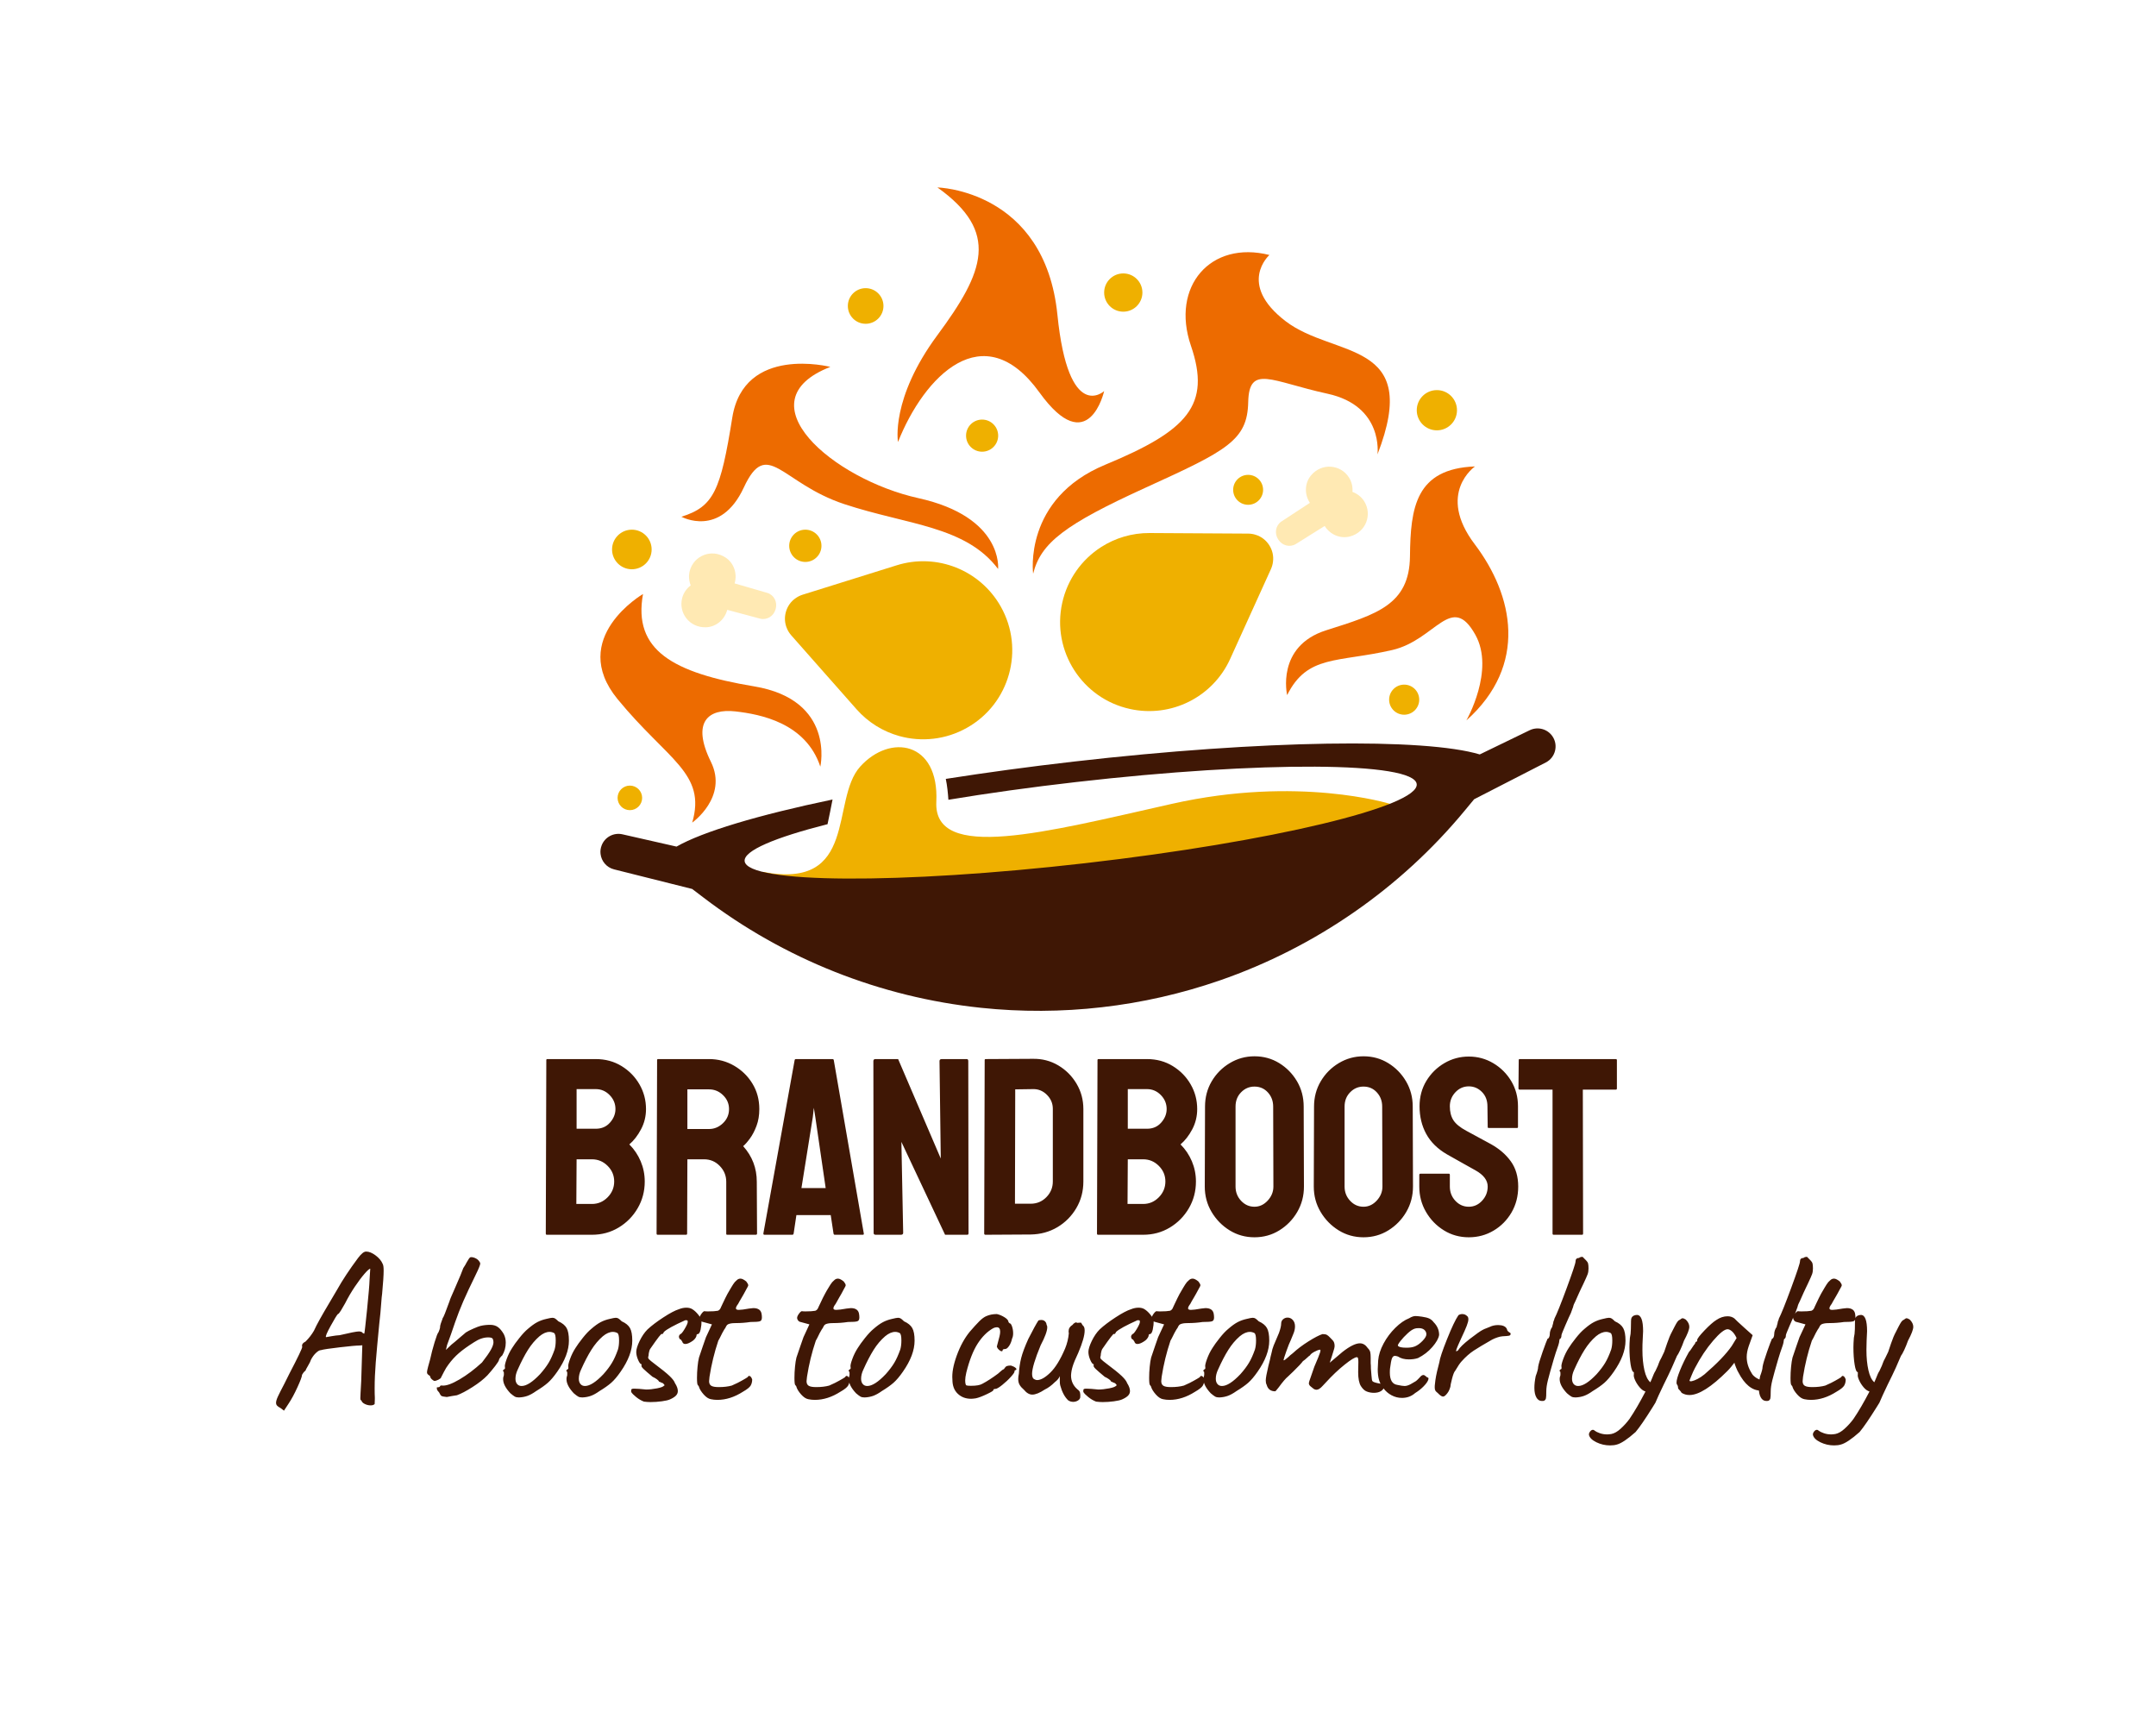 <?xml version="1.0" encoding="UTF-8" standalone="no" ?>
<!DOCTYPE svg PUBLIC "-//W3C//DTD SVG 1.1//EN" "http://www.w3.org/Graphics/SVG/1.1/DTD/svg11.dtd">
<svg xmlns="http://www.w3.org/2000/svg" xmlns:xlink="http://www.w3.org/1999/xlink" version="1.1" width="1280" height="1024" viewBox="0 0 1280 1024" xml:space="preserve">
<desc>Created with Fabric.js 4.4.0</desc>
<defs>
</defs>
<g transform="matrix(1 0 0 1 640 512)" id="background-logo"  >
<rect style="stroke: none; stroke-width: 0; stroke-dasharray: none; stroke-linecap: butt; stroke-dashoffset: 0; stroke-linejoin: miter; stroke-miterlimit: 4; fill: rgb(255,255,255); fill-rule: nonzero; opacity: 1;"  paint-order="stroke"  x="-640" y="-512" rx="0" ry="0" width="1280" height="1024" />
</g>
<g transform="matrix(1.921 0 0 1.921 640 355.668)" id="logo-logo"  >
<g style=""  paint-order="stroke"   >
		<g transform="matrix(1.905 0 0 1.905 75.367 -28.707)"  >
<path style="stroke: none; stroke-width: 1; stroke-dasharray: none; stroke-linecap: butt; stroke-dashoffset: 0; stroke-linejoin: miter; stroke-miterlimit: 4; fill: rgb(255,233,179); fill-rule: nonzero; opacity: 1;"  paint-order="stroke"  transform=" translate(-289.562, -234.931)" d="M 287.788 229.947 C 289.533 227.832 292.605 228.15 293.95 230.251 C 294.413 230.975 294.591 231.805 294.524 232.603 C 295.276 232.876 295.956 233.386 296.419 234.109 C 297.764 236.21 296.767 239.133 294.116 239.833 C 292.561 240.243 290.922 239.538 290.054 238.184 L 290.02 238.13 L 285.317 241.072 C 284.332 241.651 283.101 241.297 282.491 240.333 C 282.487 240.326 282.483 240.32 282.479 240.314 C 282.475 240.308 282.471 240.301 282.467 240.295 C 281.846 239.337 282.041 238.071 282.978 237.419 L 287.619 234.379 L 287.585 234.326 C 286.718 232.971 286.764 231.187 287.788 229.947 z" stroke-linecap="round" />
</g>
		<g transform="matrix(1.905 0 0 1.905 27.398 7.078)"  >
<path style="stroke: none; stroke-width: 1; stroke-dasharray: none; stroke-linecap: butt; stroke-dashoffset: 0; stroke-linejoin: miter; stroke-miterlimit: 4; fill: rgb(239,176,0); fill-rule: nonzero; opacity: 1;"  paint-order="stroke"  transform=" translate(-264.382, -253.716)" d="M 281.023 241.246 C 281.525 242.025 281.766 242.971 281.632 243.938 C 281.587 244.333 281.477 244.734 281.3 245.127 L 274.688 259.693 C 271.874 265.897 265.1 269.28 258.446 267.819 C 254.549 266.97 251.373 264.62 249.379 261.505 C 247.385 258.39 246.577 254.52 247.436 250.624 C 248.281 246.773 250.623 243.555 253.765 241.545 C 256.042 240.086 258.751 239.259 261.618 239.275 L 277.613 239.369 C 278.043 239.37 278.453 239.442 278.834 239.565 C 279.764 239.852 280.527 240.465 281.023 241.246 z" stroke-linecap="round" />
</g>
		<g transform="matrix(1.905 0 0 1.905 -107.923 -2.711)"  >
<path style="stroke: none; stroke-width: 1; stroke-dasharray: none; stroke-linecap: butt; stroke-dashoffset: 0; stroke-linejoin: miter; stroke-miterlimit: 4; fill: rgb(255,233,179); fill-rule: nonzero; opacity: 1;"  paint-order="stroke"  transform=" translate(-193.348, -248.577)" d="M 189.678 254.562 C 186.938 254.67 185.128 252.168 185.799 249.764 C 186.03 248.937 186.53 248.251 187.17 247.769 C 186.872 247.026 186.799 246.18 187.03 245.353 C 187.701 242.949 190.544 241.746 192.832 243.256 C 194.175 244.143 194.742 245.834 194.309 247.384 L 194.292 247.445 L 199.62 248.992 C 200.707 249.34 201.264 250.494 200.952 251.592 C 200.95 251.599 200.948 251.606 200.946 251.613 C 200.944 251.62 200.942 251.627 200.94 251.635 C 200.638 252.736 199.565 253.434 198.454 253.17 L 193.095 251.735 L 193.078 251.796 C 192.646 253.345 191.285 254.499 189.678 254.562 z" stroke-linecap="round" />
</g>
		<g transform="matrix(1.905 0 0 1.905 -55.443 15.799)"  >
<path style="stroke: none; stroke-width: 1; stroke-dasharray: none; stroke-linecap: butt; stroke-dashoffset: 0; stroke-linejoin: miter; stroke-miterlimit: 4; fill: rgb(239,176,0); fill-rule: nonzero; opacity: 1;"  paint-order="stroke"  transform=" translate(-220.897, -258.294)" d="M 238.801 262.175 C 237.807 265.738 235.46 268.918 231.982 270.87 C 228.552 272.809 224.588 273.208 220.996 272.204 C 218.391 271.478 215.967 270.006 214.071 267.861 L 203.483 255.872 C 203.196 255.546 202.977 255.196 202.816 254.831 C 202.41 253.945 202.358 252.968 202.61 252.078 C 202.857 251.184 203.406 250.373 204.212 249.83 C 204.537 249.601 204.908 249.411 205.318 249.282 L 220.587 244.51 C 227.088 242.475 234.124 245.272 237.473 251.206 C 239.432 254.678 239.796 258.613 238.801 262.175 z" stroke-linecap="round" />
</g>
		<g transform="matrix(1.905 0 0 1.905 -113.442 33.735)"  >
<path style="stroke: none; stroke-width: 1; stroke-dasharray: none; stroke-linecap: butt; stroke-dashoffset: 0; stroke-linejoin: miter; stroke-miterlimit: 4; fill: rgb(237,107,0); fill-rule: nonzero; opacity: 1;"  paint-order="stroke"  transform=" translate(-190.451, -267.709)" d="M 208.198 277.173 C 208.198 277.173 210.675 266.352 197.462 264.15 C 184.248 261.948 177.779 258.271 179.431 249.167 C 179.431 249.167 167.181 256.305 175.301 266.215 C 183.422 276.125 189.754 278.206 187.414 286.25 C 187.414 286.25 193.264 282.112 190.451 276.4 C 187.248 269.894 190.029 267.709 194.433 268.211 C 198.477 268.672 205.838 270.069 208.198 277.173 z" stroke-linecap="round" />
</g>
		<g transform="matrix(1.905 0 0 1.905 98.644 -1.766)"  >
<path style="stroke: none; stroke-width: 1; stroke-dasharray: none; stroke-linecap: butt; stroke-dashoffset: 0; stroke-linejoin: miter; stroke-miterlimit: 4; fill: rgb(237,107,0); fill-rule: nonzero; opacity: 1;"  paint-order="stroke"  transform=" translate(-301.781, -249.073)" d="M 283.928 265.565 C 283.928 265.565 282.078 257.645 290.255 255.053 C 298.431 252.46 303.773 250.936 303.856 243.044 C 303.94 235.152 304.768 228.836 314.404 228.472 C 314.404 228.472 308.101 232.83 314.366 241.1 C 320.631 249.371 323.064 260.686 313.007 269.674 C 313.007 269.674 317.676 261.531 314.467 255.785 C 310.576 248.816 308.04 256.627 300.971 258.254 C 292.039 260.31 287.216 258.992 283.928 265.565 z" stroke-linecap="round" />
</g>
		<g transform="matrix(1.905 0 0 1.905 41.191 -57.534)"  >
<path style="stroke: none; stroke-width: 1; stroke-dasharray: none; stroke-linecap: butt; stroke-dashoffset: 0; stroke-linejoin: miter; stroke-miterlimit: 4; fill: rgb(237,107,0); fill-rule: nonzero; opacity: 1;"  paint-order="stroke"  transform=" translate(-271.622, -219.799)" d="M 242.721 245.878 C 242.721 245.878 241.07 233.722 254.421 228.194 C 267.772 222.665 271.626 218.536 268.322 208.901 C 265.019 199.266 271.516 191.765 281.054 194.174 C 281.054 194.174 275.768 198.853 283.676 204.91 C 291.584 210.966 305.858 207.8 298.583 226.519 C 298.583 226.519 299.636 218.674 290.483 216.678 C 281.329 214.682 277.751 211.86 277.613 218.054 C 277.476 224.248 274.172 225.9 261.027 231.887 C 247.883 237.874 243.96 240.875 242.721 245.878 z" stroke-linecap="round" />
</g>
		<g transform="matrix(1.905 0 0 1.905 -73.621 -41.041)"  >
<path style="stroke: none; stroke-width: 1; stroke-dasharray: none; stroke-linecap: butt; stroke-dashoffset: 0; stroke-linejoin: miter; stroke-miterlimit: 4; fill: rgb(237,107,0); fill-rule: nonzero; opacity: 1;"  paint-order="stroke"  transform=" translate(-211.354, -228.456)" d="M 237.037 245.104 C 237.037 245.104 237.943 236.674 224.099 233.613 C 210.255 230.551 195.445 217.92 209.819 212.327 C 209.819 212.327 195.808 208.717 193.914 220.554 C 192.021 232.391 190.919 234.991 185.659 236.632 C 185.659 236.632 191.966 240.111 195.777 231.905 C 199.588 223.699 201.829 231.193 212.089 234.586 C 222.35 237.98 231.743 238.102 237.037 245.104 z" stroke-linecap="round" />
</g>
		<g transform="matrix(1.905 0 0 1.905 -23.847 -87.891)"  >
<path style="stroke: none; stroke-width: 1; stroke-dasharray: none; stroke-linecap: butt; stroke-dashoffset: 0; stroke-linejoin: miter; stroke-miterlimit: 4; fill: rgb(237,107,0); fill-rule: nonzero; opacity: 1;"  paint-order="stroke"  transform=" translate(-237.482, -203.863)" d="M 220.796 224.51 C 220.796 224.51 219.557 217.49 227.196 207.167 C 234.835 196.844 237.313 190.443 227.196 183.217 C 227.196 183.217 244.606 183.59 246.659 203.863 C 248.453 221.573 254.243 216.251 254.243 216.251 C 254.243 216.251 251.711 227.531 243.736 216.458 C 234.666 203.863 225.031 213.842 220.796 224.51 z" stroke-linecap="round" />
</g>
		<g transform="matrix(1.905 0 0 1.905 -65.626 -90.596)"  >
<circle style="stroke: none; stroke-width: 1; stroke-dasharray: none; stroke-linecap: butt; stroke-dashoffset: 0; stroke-linejoin: miter; stroke-miterlimit: 4; fill: rgb(239,176,0); fill-rule: nonzero; opacity: 1;"  paint-order="stroke"  cx="0" cy="0" r="2.889" />
</g>
		<g transform="matrix(1.905 0 0 1.905 13.994 -94.743)"  >
<circle style="stroke: none; stroke-width: 1; stroke-dasharray: none; stroke-linecap: butt; stroke-dashoffset: 0; stroke-linejoin: miter; stroke-miterlimit: 4; fill: rgb(239,176,0); fill-rule: nonzero; opacity: 1;"  paint-order="stroke"  cx="0" cy="0" r="3.103" />
</g>
		<g transform="matrix(1.905 0 0 1.905 110.91 -58.382)"  >
<circle style="stroke: none; stroke-width: 1; stroke-dasharray: none; stroke-linecap: butt; stroke-dashoffset: 0; stroke-linejoin: miter; stroke-miterlimit: 4; fill: rgb(239,176,0); fill-rule: nonzero; opacity: 1;"  paint-order="stroke"  cx="0" cy="0" r="3.263" />
</g>
		<g transform="matrix(1.905 0 0 1.905 -137.885 -15.351)"  >
<circle style="stroke: none; stroke-width: 1; stroke-dasharray: none; stroke-linecap: butt; stroke-dashoffset: 0; stroke-linejoin: miter; stroke-miterlimit: 4; fill: rgb(239,176,0); fill-rule: nonzero; opacity: 1;"  paint-order="stroke"  cx="0" cy="0" r="3.211" />
</g>
		<g transform="matrix(1.905 0 0 1.905 -29.634 -50.525)"  >
<circle style="stroke: none; stroke-width: 1; stroke-dasharray: none; stroke-linecap: butt; stroke-dashoffset: 0; stroke-linejoin: miter; stroke-miterlimit: 4; fill: rgb(239,176,0); fill-rule: nonzero; opacity: 1;"  paint-order="stroke"  cx="0" cy="0" r="2.605" />
</g>
		<g transform="matrix(1.905 0 0 1.905 -84.268 -16.483)"  >
<circle style="stroke: none; stroke-width: 1; stroke-dasharray: none; stroke-linecap: butt; stroke-dashoffset: 0; stroke-linejoin: miter; stroke-miterlimit: 4; fill: rgb(239,176,0); fill-rule: nonzero; opacity: 1;"  paint-order="stroke"  cx="0" cy="0" r="2.616" />
</g>
		<g transform="matrix(1.905 0 0 1.905 52.579 -33.783)"  >
<circle style="stroke: none; stroke-width: 1; stroke-dasharray: none; stroke-linecap: butt; stroke-dashoffset: 0; stroke-linejoin: miter; stroke-miterlimit: 4; fill: rgb(239,176,0); fill-rule: nonzero; opacity: 1;"  paint-order="stroke"  cx="0" cy="0" r="2.428" />
</g>
		<g transform="matrix(1.905 0 0 1.905 -138.498 61.411)"  >
<circle style="stroke: none; stroke-width: 1; stroke-dasharray: none; stroke-linecap: butt; stroke-dashoffset: 0; stroke-linejoin: miter; stroke-miterlimit: 4; fill: rgb(239,176,0); fill-rule: nonzero; opacity: 1;"  paint-order="stroke"  cx="0" cy="0" r="1.992" />
</g>
		<g transform="matrix(1.905 0 0 1.905 100.805 31.063)"  >
<circle style="stroke: none; stroke-width: 1; stroke-dasharray: none; stroke-linecap: butt; stroke-dashoffset: 0; stroke-linejoin: miter; stroke-miterlimit: 4; fill: rgb(239,176,0); fill-rule: nonzero; opacity: 1;"  paint-order="stroke"  cx="0" cy="0" r="2.441" />
</g>
		<g transform="matrix(1.905 0 0 1.905 -0.579 74.515)"  >
<path style="stroke: none; stroke-width: 1; stroke-dasharray: none; stroke-linecap: butt; stroke-dashoffset: 0; stroke-linejoin: miter; stroke-miterlimit: 4; fill: rgb(239,176,0); fill-rule: nonzero; opacity: 1;"  paint-order="stroke"  transform=" translate(-249.696, -289.115)" d="M 300.588 283.199 C 300.588 283.199 285.781 278.583 265.26 283.199 C 244.739 287.815 226.545 292.673 227.015 282.878 C 227.484 273.083 219.521 271.768 214.655 277.173 C 209.788 282.577 214.433 297.259 198.804 294.23 C 198.804 294.23 203.214 303.156 239.317 304.152 C 275.421 305.148 292.954 293.165 294.547 293.877 C 296.141 294.589 300.453 289.342 300.588 283.199 z" stroke-linecap="round" />
</g>
		<g transform="matrix(1.905 0 0 1.905 0 83.586)"  >
<path style="stroke: none; stroke-width: 1; stroke-dasharray: none; stroke-linecap: butt; stroke-dashoffset: 0; stroke-linejoin: miter; stroke-miterlimit: 4; fill: rgb(63,23,5); fill-rule: nonzero; opacity: 1;"  paint-order="stroke"  transform=" translate(-250, -293.877)" d="M 325.893 276.492 L 314.263 282.461 L 312.794 284.237 C 307.556 290.579 301.496 296.133 294.796 300.773 C 288.097 305.422 280.775 309.158 273.005 311.848 C 266.788 313.998 260.371 315.459 253.871 316.197 C 247.371 316.945 240.796 316.978 234.254 316.289 C 217.901 314.57 202.327 308.386 189.244 298.408 L 187.41 297.013 L 174.733 293.833 C 173.505 293.526 172.675 292.489 172.542 291.326 C 172.484 290.878 172.542 290.413 172.716 289.957 C 173.231 288.595 174.675 287.823 176.095 288.147 L 184.869 290.139 C 189.095 287.724 198.127 285.017 210.18 282.502 C 209.923 283.822 209.632 285.283 209.367 286.503 C 200.825 288.67 195.728 290.812 195.919 292.505 C 196.342 296.141 221.088 296.282 251.189 292.829 C 281.298 289.376 305.372 283.631 304.949 279.995 C 304.534 276.359 279.788 276.218 249.678 279.671 C 242.332 280.51 235.334 281.489 228.975 282.544 C 228.9 281.439 228.775 280.211 228.551 279.157 C 235.076 278.135 242.049 277.181 249.305 276.351 C 280.012 272.823 306.269 272.507 315.176 275.189 L 323.279 271.262 C 324.59 270.631 326.167 271.054 326.981 272.258 C 327.961 273.711 327.446 275.695 325.893 276.492 z" stroke-linecap="round" />
</g>
</g>
</g>
<g transform="matrix(1.921 0 0 1.921 641.986 680.761)" id="text-logo"  >
<g style=""  paint-order="stroke"   >
		<g transform="matrix(1 0 0 1 0 0)" id="text-logo-path-0"  >
<path style="stroke: none; stroke-width: 0; stroke-dasharray: none; stroke-linecap: butt; stroke-dashoffset: 0; stroke-linejoin: miter; stroke-miterlimit: 4; fill: rgb(63,23,5); fill-rule: nonzero; opacity: 1;"  paint-order="stroke"  transform=" translate(-168.635, 27.185)" d="M 17.39 0 L 3.43 0 Q 3.12 0 3.12 -0.39 L 3.12 -0.39 L 3.28 -53.98 Q 3.28 -54.29 3.59 -54.29 L 3.59 -54.29 L 18.56 -54.29 Q 23.01 -54.29 26.52 -52.14 Q 30.03 -50 32.06 -46.49 Q 34.09 -42.98 34.09 -38.84 L 34.09 -38.84 Q 34.09 -35.49 32.56 -32.6 Q 31.04 -29.72 28.94 -27.92 L 28.94 -27.92 Q 31.2 -25.66 32.45 -22.7 Q 33.7 -19.73 33.7 -16.46 L 33.7 -16.46 Q 33.7 -11.93 31.51 -8.19 Q 29.33 -4.45 25.62 -2.22 Q 21.92 0 17.39 0 L 17.39 0 Z M 12.64 -45.01 L 12.64 -32.76 L 18.56 -32.76 Q 21.29 -32.76 22.97 -34.67 Q 24.65 -36.58 24.65 -38.84 L 24.65 -38.84 Q 24.65 -41.34 22.85 -43.17 Q 21.06 -45.01 18.56 -45.01 L 18.56 -45.01 L 12.64 -45.01 Z M 12.64 -23.32 L 12.56 -9.52 L 17.39 -9.52 Q 20.2 -9.52 22.23 -11.58 Q 24.26 -13.65 24.26 -16.46 L 24.26 -16.46 Q 24.26 -19.27 22.23 -21.29 Q 20.2 -23.32 17.39 -23.32 L 17.39 -23.32 L 12.64 -23.32 Z M 46.49 0 L 37.67 0 Q 37.36 0 37.36 -0.39 L 37.36 -0.39 L 37.52 -53.98 Q 37.52 -54.29 37.83 -54.29 L 37.83 -54.29 L 53.59 -54.29 Q 57.8 -54.29 61.35 -52.22 Q 64.9 -50.15 67 -46.68 Q 69.11 -43.21 69.11 -38.84 L 69.11 -38.84 Q 69.11 -35.96 68.25 -33.66 Q 67.39 -31.36 66.22 -29.76 Q 65.05 -28.16 64.12 -27.38 L 64.12 -27.38 Q 68.33 -22.7 68.33 -16.38 L 68.33 -16.38 L 68.41 -0.39 Q 68.41 0 68.02 0 L 68.02 0 L 59.2 0 Q 58.89 0 58.89 -0.23 L 58.89 -0.23 L 58.89 -16.38 Q 58.89 -19.19 56.9 -21.25 Q 54.91 -23.32 52.03 -23.32 L 52.03 -23.32 L 46.88 -23.32 L 46.8 -0.39 Q 46.8 0 46.49 0 L 46.49 0 Z M 46.88 -44.93 L 46.88 -32.68 L 53.59 -32.68 Q 56 -32.68 57.88 -34.48 Q 59.75 -36.27 59.75 -38.84 L 59.75 -38.84 Q 59.75 -41.34 57.91 -43.13 Q 56.08 -44.93 53.59 -44.93 L 53.59 -44.93 L 46.88 -44.93 Z M 70.36 -0.39 L 70.36 -0.39 L 80.03 -53.98 Q 80.11 -54.29 80.42 -54.29 L 80.42 -54.29 L 91.73 -54.29 Q 92.04 -54.29 92.12 -53.98 L 92.12 -53.98 L 101.4 -0.39 Q 101.48 0 101.09 0 L 101.09 0 L 92.43 0 Q 92.12 0 92.04 -0.39 L 92.04 -0.39 L 91.18 -6.08 L 80.57 -6.08 L 79.72 -0.39 Q 79.64 0 79.33 0 L 79.33 0 L 70.67 0 Q 70.36 0 70.36 -0.39 Z M 85.64 -36.35 L 82.13 -14.43 L 89.62 -14.43 L 86.42 -36.35 L 85.96 -39.23 L 85.64 -36.35 Z M 112.87 0 L 105.07 0 Q 104.44 0 104.44 -0.55 L 104.44 -0.55 L 104.36 -53.66 Q 104.36 -54.29 104.99 -54.29 L 104.99 -54.29 L 112.01 -54.29 L 125.19 -23.56 L 124.8 -53.66 Q 124.8 -54.29 125.5 -54.29 L 125.5 -54.29 L 133.22 -54.29 Q 133.69 -54.29 133.69 -53.66 L 133.69 -53.66 L 133.77 -0.47 Q 133.77 0 133.38 0 L 133.38 0 L 126.52 0 L 113.02 -28.7 L 113.57 -0.62 Q 113.57 0 112.87 0 L 112.87 0 Z M 152.96 -0.08 L 139 0 Q 138.61 0 138.61 -0.39 L 138.61 -0.39 L 138.76 -53.98 Q 138.76 -54.29 139.07 -54.29 L 139.07 -54.29 L 153.66 -54.37 Q 157.95 -54.44 161.5 -52.34 Q 165.05 -50.23 167.15 -46.68 Q 169.26 -43.13 169.26 -38.84 L 169.26 -38.84 L 169.26 -16.46 Q 169.26 -11.93 167.08 -8.23 Q 164.89 -4.52 161.23 -2.34 Q 157.56 -0.16 152.96 -0.08 L 152.96 -0.08 Z M 148.2 -44.93 L 148.12 -9.59 L 152.96 -9.59 Q 155.84 -9.59 157.83 -11.62 Q 159.82 -13.65 159.82 -16.46 L 159.82 -16.46 L 159.82 -38.92 Q 159.82 -41.42 157.99 -43.25 Q 156.16 -45.08 153.66 -45.01 L 153.66 -45.01 L 148.2 -44.93 Z M 187.75 0 L 173.78 0 Q 173.47 0 173.47 -0.39 L 173.47 -0.39 L 173.63 -53.98 Q 173.63 -54.29 173.94 -54.29 L 173.94 -54.29 L 188.92 -54.29 Q 193.36 -54.29 196.87 -52.14 Q 200.38 -50 202.41 -46.49 Q 204.44 -42.98 204.44 -38.84 L 204.44 -38.84 Q 204.44 -35.49 202.92 -32.6 Q 201.4 -29.72 199.29 -27.92 L 199.29 -27.92 Q 201.55 -25.66 202.8 -22.7 Q 204.05 -19.73 204.05 -16.46 L 204.05 -16.46 Q 204.05 -11.93 201.86 -8.19 Q 199.68 -4.45 195.97 -2.22 Q 192.27 0 187.75 0 L 187.75 0 Z M 182.99 -45.01 L 182.99 -32.76 L 188.92 -32.76 Q 191.65 -32.76 193.32 -34.67 Q 195 -36.58 195 -38.84 L 195 -38.84 Q 195 -41.34 193.21 -43.17 Q 191.41 -45.01 188.92 -45.01 L 188.92 -45.01 L 182.99 -45.01 Z M 182.99 -23.32 L 182.91 -9.52 L 187.75 -9.52 Q 190.55 -9.52 192.58 -11.58 Q 194.61 -13.65 194.61 -16.46 L 194.61 -16.46 Q 194.61 -19.27 192.58 -21.29 Q 190.55 -23.32 187.75 -23.32 L 187.75 -23.32 L 182.99 -23.32 Z M 222.14 0.78 L 222.14 0.78 Q 217.93 0.78 214.46 -1.36 Q 210.99 -3.51 208.88 -7.06 Q 206.78 -10.61 206.78 -14.9 L 206.78 -14.9 L 206.86 -39.62 Q 206.86 -43.91 208.92 -47.42 Q 210.99 -50.93 214.5 -53.04 Q 218.01 -55.15 222.14 -55.15 L 222.14 -55.15 Q 226.36 -55.15 229.79 -53.04 Q 233.22 -50.93 235.29 -47.42 Q 237.35 -43.91 237.35 -39.62 L 237.35 -39.62 L 237.43 -14.9 Q 237.43 -10.61 235.37 -7.06 Q 233.3 -3.51 229.83 -1.36 Q 226.36 0.78 222.14 0.78 Z M 222.14 -8.66 L 222.14 -8.66 Q 224.48 -8.66 226.24 -10.57 Q 227.99 -12.48 227.99 -14.9 L 227.99 -14.9 L 227.92 -39.62 Q 227.92 -42.2 226.28 -43.99 Q 224.64 -45.79 222.14 -45.79 L 222.14 -45.79 Q 219.73 -45.79 218.01 -44.03 Q 216.29 -42.28 216.29 -39.62 L 216.29 -39.62 L 216.29 -14.9 Q 216.29 -12.32 218.01 -10.49 Q 219.73 -8.66 222.14 -8.66 Z M 255.84 0.78 L 255.84 0.78 Q 251.63 0.78 248.16 -1.36 Q 244.69 -3.51 242.58 -7.06 Q 240.47 -10.61 240.47 -14.9 L 240.47 -14.9 L 240.55 -39.62 Q 240.55 -43.91 242.62 -47.42 Q 244.69 -50.93 248.2 -53.04 Q 251.71 -55.15 255.84 -55.15 L 255.84 -55.15 Q 260.05 -55.15 263.48 -53.04 Q 266.92 -50.93 268.98 -47.42 Q 271.05 -43.91 271.05 -39.62 L 271.05 -39.62 L 271.13 -14.9 Q 271.13 -10.61 269.06 -7.06 Q 266.99 -3.51 263.52 -1.36 Q 260.05 0.78 255.84 0.78 Z M 255.84 -8.66 L 255.84 -8.66 Q 258.18 -8.66 259.94 -10.57 Q 261.69 -12.48 261.69 -14.9 L 261.69 -14.9 L 261.61 -39.62 Q 261.61 -42.2 259.97 -43.99 Q 258.34 -45.79 255.84 -45.79 L 255.84 -45.79 Q 253.42 -45.79 251.71 -44.03 Q 249.99 -42.28 249.99 -39.62 L 249.99 -39.62 L 249.99 -14.9 Q 249.99 -12.32 251.71 -10.49 Q 253.42 -8.66 255.84 -8.66 Z M 288.37 0.78 L 288.37 0.78 Q 284.15 0.78 280.68 -1.36 Q 277.21 -3.51 275.15 -7.06 Q 273.08 -10.61 273.08 -14.9 L 273.08 -14.9 L 273.08 -18.49 Q 273.08 -18.88 273.47 -18.88 L 273.47 -18.88 L 282.2 -18.88 Q 282.52 -18.88 282.52 -18.49 L 282.52 -18.49 L 282.52 -14.9 Q 282.52 -12.32 284.23 -10.49 Q 285.95 -8.66 288.37 -8.66 L 288.37 -8.66 Q 290.78 -8.66 292.5 -10.53 Q 294.22 -12.4 294.22 -14.9 L 294.22 -14.9 Q 294.22 -17.78 290.47 -19.89 L 290.47 -19.89 Q 289.22 -20.59 286.57 -22.07 Q 283.92 -23.56 281.58 -24.88 L 281.58 -24.88 Q 277.29 -27.38 275.22 -31.16 Q 273.16 -34.94 273.16 -39.7 L 273.16 -39.7 Q 273.16 -44.07 275.26 -47.54 Q 277.37 -51.01 280.84 -53.04 Q 284.31 -55.07 288.37 -55.07 L 288.37 -55.07 Q 292.5 -55.07 295.97 -53 Q 299.44 -50.93 301.51 -47.46 Q 303.58 -43.99 303.58 -39.7 L 303.58 -39.7 L 303.58 -33.31 Q 303.58 -32.99 303.26 -32.99 L 303.26 -32.99 L 294.53 -32.99 Q 294.22 -32.99 294.22 -33.31 L 294.22 -33.31 L 294.14 -39.7 Q 294.14 -42.43 292.42 -44.15 Q 290.71 -45.86 288.37 -45.86 L 288.37 -45.86 Q 285.95 -45.86 284.23 -44.03 Q 282.52 -42.2 282.52 -39.7 L 282.52 -39.7 Q 282.52 -37.13 283.61 -35.41 Q 284.7 -33.7 287.59 -32.14 L 287.59 -32.14 Q 287.98 -31.9 289.11 -31.32 Q 290.24 -30.73 291.56 -29.99 Q 292.89 -29.25 293.94 -28.7 Q 295 -28.16 295.23 -28 L 295.23 -28 Q 299.13 -25.82 301.39 -22.66 Q 303.65 -19.5 303.65 -14.9 L 303.65 -14.9 Q 303.65 -10.45 301.59 -6.9 Q 299.52 -3.35 296.05 -1.29 Q 292.58 0.78 288.37 0.78 Z M 323.39 0 L 314.57 0 Q 314.26 0 314.26 -0.39 L 314.26 -0.39 L 314.26 -44.85 L 304.12 -44.85 Q 303.73 -44.85 303.73 -45.24 L 303.73 -45.24 L 303.81 -53.98 Q 303.81 -54.29 304.12 -54.29 L 304.12 -54.29 L 333.76 -54.29 Q 334.15 -54.29 334.15 -53.98 L 334.15 -53.98 L 334.15 -45.24 Q 334.15 -44.85 333.84 -44.85 L 333.84 -44.85 L 323.62 -44.85 L 323.7 -0.39 Q 323.7 0 323.39 0 L 323.39 0 Z" stroke-linecap="round" />
</g>
</g>
</g>
<g transform="matrix(1.921 0 0 1.921 649.896 800.475)" id="tagline-647bdcaf-de6e-47a9-8d9c-9140c032bb89-logo"  >
<g style=""  paint-order="stroke"   >
		<g transform="matrix(1 0 0 1 0 0)" id="tagline-647bdcaf-de6e-47a9-8d9c-9140c032bb89-logo-path-0"  >
<path style="stroke: none; stroke-width: 0; stroke-dasharray: none; stroke-linecap: butt; stroke-dashoffset: 0; stroke-linejoin: miter; stroke-miterlimit: 4; fill: rgb(63,23,5); fill-rule: nonzero; opacity: 1;"  paint-order="stroke"  transform=" translate(-256.325, 16.16)" d="M 5.78 3.06 L 4.69 2.24 Q 3.94 1.84 3.64 1.5 Q 3.33 1.16 3.33 0.61 L 3.33 0.61 Q 3.33 -0.07 3.91 -1.33 Q 4.49 -2.58 5.92 -5.3 L 5.92 -5.3 Q 6.32 -6.19 7.48 -8.43 L 7.48 -8.43 Q 11.42 -15.98 11.42 -16.66 L 11.42 -16.66 Q 11.36 -16.8 11.36 -17.07 L 11.36 -17.07 Q 11.36 -17.75 12.44 -18.29 L 12.44 -18.29 Q 14.01 -19.86 15.03 -21.62 L 15.03 -21.62 Q 15.71 -23.12 16.86 -25.19 Q 18.02 -27.27 19.72 -30.12 L 19.72 -30.12 Q 20.54 -31.55 22.17 -34.27 L 22.17 -34.27 Q 24.68 -38.76 28.63 -44.06 L 28.63 -44.06 Q 30.19 -46.17 31.21 -46.1 L 31.21 -46.1 Q 32.5 -46.1 34.1 -44.91 Q 35.7 -43.72 36.31 -42.23 L 36.31 -42.23 Q 36.58 -41.75 36.58 -40.19 L 36.58 -40.19 Q 36.58 -38.08 36.11 -33.05 L 36.11 -33.05 Q 35.97 -32.16 35.84 -30.26 L 35.84 -30.26 Q 35.63 -27.2 35.22 -23.73 L 35.22 -23.73 Q 34.48 -16.12 34.14 -11.83 Q 33.8 -7.55 33.8 -3.81 L 33.8 -3.81 Q 33.8 -1.9 33.86 -1.02 L 33.86 -1.02 L 33.86 -0.54 L 33.8 1.02 Q 33.39 1.43 32.57 1.43 L 32.57 1.43 Q 31.62 1.43 30.74 0.99 Q 29.85 0.54 29.72 -0.07 L 29.72 -0.07 Q 29.65 -0.14 29.51 -0.2 Q 29.38 -0.27 29.38 -0.82 L 29.38 -0.82 L 29.44 -2.31 L 29.65 -6.12 L 29.99 -17.14 L 29.1 -17.07 Q 27.74 -17.07 23.05 -16.52 Q 18.36 -15.98 17.2 -15.64 L 17.2 -15.64 Q 16.59 -15.64 15.71 -14.82 Q 14.82 -14.01 14.14 -12.72 L 14.14 -12.72 Q 13.94 -12.04 13.19 -10.78 Q 12.44 -9.52 12.44 -9.32 L 12.44 -9.32 Q 12.04 -9.04 11.73 -8.6 Q 11.42 -8.16 11.36 -8.02 L 11.36 -8.02 Q 11.36 -7.28 9.96 -4.22 Q 8.57 -1.16 7.21 0.88 L 7.21 0.88 L 5.78 3.06 Z M 18.77 -19.65 Q 19.18 -19.72 20.54 -19.96 Q 21.9 -20.2 22.98 -20.26 L 22.98 -20.26 Q 27.88 -21.42 28.97 -21.42 L 28.97 -21.42 Q 29.44 -21.42 29.85 -21.22 L 29.85 -21.22 Q 30.06 -20.94 30.29 -20.84 Q 30.53 -20.74 30.6 -20.74 L 30.6 -20.74 Q 30.74 -21.15 31.45 -28.12 Q 32.16 -35.09 32.23 -37.4 L 32.23 -37.4 L 32.44 -40.8 Q 32.03 -40.8 30.67 -39.24 Q 29.31 -37.67 27.64 -35.19 Q 25.98 -32.71 24.68 -30.12 L 24.68 -30.12 Q 24 -28.9 23.36 -27.85 Q 22.71 -26.79 22.44 -26.79 L 22.44 -26.79 Q 21.96 -26.32 20.2 -23.12 Q 18.43 -19.92 18.77 -19.65 L 18.77 -19.65 Z M 56.1 -1.16 Q 54.74 -1.29 54.43 -1.5 Q 54.13 -1.7 53.72 -2.58 L 53.72 -2.58 Q 53.18 -3.13 53.07 -3.47 Q 52.97 -3.81 53.04 -4.15 L 53.04 -4.15 Q 53.86 -4.15 53.99 -4.42 L 53.99 -4.42 Q 53.99 -4.62 54.23 -4.69 Q 54.47 -4.76 54.74 -4.69 L 54.74 -4.69 Q 56.58 -4.56 60.04 -6.6 Q 63.51 -8.64 66.98 -11.83 L 66.98 -11.83 Q 68.95 -14.35 69.73 -15.78 Q 70.52 -17.2 70.52 -18.09 L 70.52 -18.09 Q 70.52 -18.63 70.31 -19.11 L 70.31 -19.11 Q 70.11 -19.58 68.88 -19.58 L 68.88 -19.58 Q 66.78 -19.58 64.53 -18.09 L 64.53 -18.09 Q 61.61 -16.25 59.84 -14.72 Q 58.07 -13.19 56.58 -11.15 L 56.58 -11.15 Q 55.9 -10.27 55.22 -8.94 Q 54.54 -7.62 54.33 -7.21 L 54.33 -7.21 Q 54.33 -6.94 53.55 -6.53 Q 52.77 -6.12 52.22 -6.12 L 52.22 -6.12 Q 51.88 -6.26 51.44 -6.66 Q 51 -7.07 50.93 -7.62 L 50.93 -7.62 Q 50.8 -7.75 50.49 -7.96 Q 50.18 -8.16 50.08 -8.36 Q 49.98 -8.57 49.98 -8.84 L 49.98 -8.84 Q 49.98 -9.25 50.35 -10.64 Q 50.73 -12.04 50.93 -12.72 L 50.93 -12.72 Q 51.48 -15.3 52.33 -18.09 Q 53.18 -20.88 53.52 -21.15 L 53.52 -21.15 Q 53.58 -21.28 53.82 -21.9 Q 54.06 -22.51 54.06 -23.19 L 54.06 -23.19 Q 54.2 -23.8 54.5 -24.58 Q 54.81 -25.36 54.81 -25.5 L 54.81 -25.5 Q 55.15 -25.77 56.98 -30.87 L 56.98 -30.87 Q 56.98 -31.14 58.48 -34.48 L 58.48 -34.48 Q 60.72 -39.58 61.2 -41 L 61.2 -41 Q 61.81 -41.89 62.29 -42.84 L 62.29 -42.84 Q 63.04 -44.2 63.38 -44.34 L 63.38 -44.34 Q 63.92 -44.47 64.77 -44.13 Q 65.62 -43.79 66.1 -43.11 L 66.1 -43.11 Q 66.44 -42.64 66.44 -42.43 L 66.44 -42.43 Q 66.44 -42.09 66.06 -41.17 Q 65.69 -40.26 65.21 -39.3 Q 64.74 -38.35 64.53 -37.88 L 64.53 -37.88 L 62.83 -34.34 Q 61 -30.46 59.84 -27.44 Q 58.68 -24.41 57.39 -20.54 L 57.39 -20.54 L 56.17 -17.2 L 55.83 -15.71 L 57.53 -17.34 Q 58.34 -17.95 60.52 -19.86 L 60.52 -19.86 Q 61 -20.26 61.37 -20.57 Q 61.74 -20.88 61.95 -21.08 L 61.95 -21.08 Q 62.76 -21.62 64.33 -22.3 Q 65.89 -22.98 66.5 -23.12 L 66.5 -23.12 Q 67.86 -23.46 69.5 -23.46 L 69.5 -23.46 Q 70.92 -23.46 71.88 -22.78 Q 72.83 -22.1 73.71 -20.6 L 73.71 -20.6 Q 74.32 -19.38 74.32 -17.95 L 74.32 -17.95 Q 74.32 -15.84 73.24 -14.01 L 73.24 -14.01 Q 72.9 -13.74 72.56 -13.29 Q 72.22 -12.85 72.22 -12.58 L 72.22 -12.58 Q 72.15 -12.17 71.06 -10.74 Q 69.97 -9.32 68.68 -7.89 L 68.68 -7.89 Q 66.91 -6.05 64.02 -4.22 Q 61.13 -2.38 59.23 -1.7 L 59.23 -1.7 Q 58.82 -1.63 57.7 -1.46 Q 56.58 -1.29 56.1 -1.16 L 56.1 -1.16 Z M 78.4 -1.02 Q 77.59 -1.02 77.11 -1.29 Q 76.64 -1.56 75.75 -2.31 L 75.75 -2.31 Q 73.51 -4.69 73.51 -6.66 L 73.51 -6.66 Q 73.51 -7.14 73.58 -7.34 L 73.58 -7.34 Q 73.78 -7.82 73.75 -8.3 Q 73.71 -8.77 73.71 -8.91 L 73.71 -8.91 Q 73.44 -9.18 73.44 -9.28 Q 73.44 -9.38 73.58 -9.49 Q 73.71 -9.59 73.78 -9.72 L 73.78 -9.72 Q 74.19 -9.72 74.05 -10.47 L 74.05 -10.47 Q 73.92 -11.02 74.6 -12.89 Q 75.28 -14.76 76.3 -16.32 L 76.3 -16.32 Q 77.04 -17.54 78.51 -19.38 Q 79.97 -21.22 81.12 -22.17 L 81.12 -22.17 Q 82.76 -23.6 84.05 -24.28 Q 85.34 -24.96 86.9 -25.3 L 86.9 -25.3 Q 88.26 -25.64 88.74 -25.64 L 88.74 -25.64 Q 89.22 -25.64 89.59 -25.4 Q 89.96 -25.16 90.58 -24.55 L 90.58 -24.55 Q 92.41 -23.73 93.13 -22.47 Q 93.84 -21.22 93.84 -18.56 L 93.84 -18.56 Q 93.84 -14.14 90.24 -8.98 L 90.24 -8.98 Q 88.67 -6.73 87.31 -5.54 Q 85.95 -4.35 83.71 -2.99 L 83.71 -2.99 Q 82.28 -1.97 81.09 -1.53 Q 79.9 -1.09 78.4 -1.02 L 78.4 -1.02 Z M 84.93 -8.23 Q 86.56 -10.06 87.55 -11.7 Q 88.54 -13.33 89.42 -15.84 L 89.42 -15.84 Q 89.76 -17 89.76 -18.63 L 89.76 -18.63 Q 89.76 -20.67 89.22 -20.94 L 89.22 -20.94 Q 88.54 -21.28 87.86 -21.28 L 87.86 -21.28 Q 86.36 -21.28 84.73 -19.92 L 84.73 -19.92 Q 82.76 -18.22 81.19 -15.74 Q 79.63 -13.26 78 -9.59 L 78 -9.59 Q 77.32 -8.16 77.32 -6.8 L 77.32 -6.8 Q 77.32 -5.78 77.83 -5.17 Q 78.34 -4.56 79.22 -4.56 L 79.22 -4.56 Q 81.46 -4.56 84.93 -8.23 L 84.93 -8.23 Z M 97.99 -1.02 Q 97.17 -1.02 96.7 -1.29 Q 96.22 -1.56 95.34 -2.31 L 95.34 -2.31 Q 93.09 -4.69 93.09 -6.66 L 93.09 -6.66 Q 93.09 -7.14 93.16 -7.34 L 93.16 -7.34 Q 93.36 -7.82 93.33 -8.3 Q 93.3 -8.77 93.3 -8.91 L 93.3 -8.91 Q 93.02 -9.18 93.02 -9.28 Q 93.02 -9.38 93.16 -9.49 Q 93.3 -9.59 93.36 -9.72 L 93.36 -9.72 Q 93.77 -9.72 93.64 -10.47 L 93.64 -10.47 Q 93.5 -11.02 94.18 -12.89 Q 94.86 -14.76 95.88 -16.32 L 95.88 -16.32 Q 96.63 -17.54 98.09 -19.38 Q 99.55 -21.22 100.71 -22.17 L 100.71 -22.17 Q 102.34 -23.6 103.63 -24.28 Q 104.92 -24.96 106.49 -25.3 L 106.49 -25.3 Q 107.85 -25.64 108.32 -25.64 L 108.32 -25.64 Q 108.8 -25.64 109.17 -25.4 Q 109.55 -25.16 110.16 -24.55 L 110.16 -24.55 Q 112 -23.73 112.71 -22.47 Q 113.42 -21.22 113.42 -18.56 L 113.42 -18.56 Q 113.42 -14.14 109.82 -8.98 L 109.82 -8.98 Q 108.26 -6.73 106.9 -5.54 Q 105.54 -4.35 103.29 -2.99 L 103.29 -2.99 Q 101.86 -1.97 100.67 -1.53 Q 99.48 -1.09 97.99 -1.02 L 97.99 -1.02 Z M 104.52 -8.23 Q 106.15 -10.06 107.13 -11.7 Q 108.12 -13.33 109 -15.84 L 109 -15.84 Q 109.34 -17 109.34 -18.63 L 109.34 -18.63 Q 109.34 -20.67 108.8 -20.94 L 108.8 -20.94 Q 108.12 -21.28 107.44 -21.28 L 107.44 -21.28 Q 105.94 -21.28 104.31 -19.92 L 104.31 -19.92 Q 102.34 -18.22 100.78 -15.74 Q 99.21 -13.26 97.58 -9.59 L 97.58 -9.59 Q 96.9 -8.16 96.9 -6.8 L 96.9 -6.8 Q 96.9 -5.78 97.41 -5.17 Q 97.92 -4.56 98.8 -4.56 L 98.8 -4.56 Q 101.05 -4.56 104.52 -8.23 L 104.52 -8.23 Z M 117.03 0.27 Q 115.8 -0.2 114.65 -1.12 Q 113.49 -2.04 113.08 -2.72 L 113.08 -2.72 Q 113.08 -2.86 113.08 -3.2 Q 113.08 -3.54 113.29 -3.64 Q 113.49 -3.74 114.04 -3.74 L 114.04 -3.74 Q 115.19 -3.74 117.71 -3.47 L 117.71 -3.47 Q 119.2 -3.47 121.11 -3.84 Q 123.01 -4.22 123.22 -4.69 L 123.22 -4.69 Q 123.42 -4.69 123.42 -4.76 L 123.42 -4.76 Q 123.42 -4.9 122.88 -5.44 L 122.88 -5.44 Q 122.74 -5.44 122.26 -5.68 Q 121.79 -5.92 121.65 -5.92 L 121.65 -5.92 Q 121.65 -6.19 121.04 -6.63 Q 120.43 -7.07 119.68 -7.41 L 119.68 -7.41 Q 117.71 -9.04 116.89 -9.83 Q 116.08 -10.61 116.28 -10.95 L 116.28 -10.95 L 116.28 -11.29 Q 115.8 -11.29 115.23 -12.61 Q 114.65 -13.94 114.65 -15.1 L 114.65 -15.1 Q 114.65 -16.32 115.7 -18.5 Q 116.76 -20.67 118.12 -22.03 L 118.12 -22.03 Q 120.02 -23.8 123.05 -25.77 Q 126.07 -27.74 127.84 -28.29 L 127.84 -28.29 Q 129 -28.76 130.15 -28.76 L 130.15 -28.76 Q 131.24 -28.76 131.99 -28.29 L 131.99 -28.29 Q 132.87 -27.74 133.72 -26.72 Q 134.57 -25.7 134.84 -24.89 L 134.84 -24.89 Q 134.84 -23.39 134.54 -22 Q 134.23 -20.6 133.62 -20.6 L 133.62 -20.6 Q 133.55 -20.6 133.42 -20.54 Q 133.28 -20.47 133.28 -20.2 L 133.28 -20.2 Q 133.28 -19.92 133.01 -19.48 Q 132.74 -19.04 132.26 -18.63 L 132.26 -18.63 Q 130.76 -17.54 129.81 -17.54 L 129.81 -17.54 Q 129.06 -17.54 128.86 -18.29 L 128.86 -18.29 Q 128.72 -18.43 128.59 -18.7 Q 128.45 -18.97 128.25 -18.97 L 128.25 -18.97 Q 128.18 -18.97 128.01 -19.21 Q 127.84 -19.45 127.84 -19.86 L 127.84 -19.86 Q 127.84 -20.06 128.01 -20.3 Q 128.18 -20.54 128.25 -20.6 L 128.25 -20.6 Q 128.66 -20.6 129.61 -22.2 Q 130.56 -23.8 130.56 -24.34 L 130.56 -24.34 Q 130.56 -24.75 130.46 -24.82 Q 130.36 -24.89 129.81 -24.89 L 129.81 -24.89 Q 124.51 -22.51 123.22 -21.28 L 123.22 -21.28 Q 123.01 -20.88 122.91 -20.74 Q 122.81 -20.6 122.54 -20.6 L 122.54 -20.6 Q 122.54 -21.22 118.93 -15.98 L 118.93 -15.98 Q 118.8 -15.84 118.63 -15.16 Q 118.46 -14.48 118.46 -14.01 L 118.46 -14.01 Q 118.32 -13.46 118.32 -13.4 L 118.32 -13.4 Q 118.32 -13.12 118.56 -12.85 Q 118.8 -12.58 119.2 -12.27 Q 119.61 -11.97 120.02 -11.63 L 120.02 -11.63 Q 123.56 -8.98 124.95 -7.65 Q 126.34 -6.32 126.62 -5.44 L 126.62 -5.44 Q 127.5 -4.08 127.5 -2.99 L 127.5 -2.99 Q 127.5 -2.18 126.89 -1.56 Q 126.28 -0.95 125.05 -0.41 L 125.05 -0.41 Q 124.3 -0.07 122.54 0.17 Q 120.77 0.41 119.07 0.41 L 119.07 0.41 Q 118.12 0.41 117.03 0.27 L 117.03 0.27 Z M 137.7 -0.48 Q 136.61 -0.68 135.49 -1.94 Q 134.37 -3.2 134.03 -4.28 L 134.03 -4.28 Q 134.03 -4.42 133.89 -4.59 Q 133.76 -4.76 133.69 -4.83 L 133.69 -4.83 Q 133.42 -5.03 133.42 -7.07 L 133.42 -7.07 Q 133.42 -8.7 133.59 -10.47 Q 133.76 -12.24 134.03 -13.33 L 134.03 -13.33 L 135.25 -16.93 L 136.2 -19.65 L 138.04 -23.6 L 135.32 -24.34 Q 134.84 -24.41 134.54 -24.82 Q 134.23 -25.23 134.23 -25.57 L 134.23 -25.57 Q 134.23 -26.11 134.81 -26.89 Q 135.39 -27.68 135.73 -27.68 L 135.73 -27.68 Q 135.93 -27.61 136.82 -27.61 L 136.82 -27.61 Q 138.86 -27.61 139.88 -27.81 L 139.88 -27.81 Q 140.56 -28.08 140.83 -28.9 L 140.83 -28.9 Q 141.1 -29.44 141.47 -30.26 Q 141.85 -31.08 142.19 -31.76 L 142.19 -31.76 Q 142.39 -32.16 142.83 -33.01 Q 143.28 -33.86 143.96 -34.95 L 143.96 -34.95 Q 144.09 -35.16 144.57 -35.94 Q 145.04 -36.72 145.72 -37.26 L 145.72 -37.26 Q 146.2 -37.74 146.88 -37.74 L 146.88 -37.74 Q 147.56 -37.74 148.65 -36.86 L 148.65 -36.86 Q 148.78 -36.65 149.02 -36.31 Q 149.26 -35.97 149.26 -35.7 L 149.26 -35.7 Q 149.26 -35.43 148.72 -34.54 L 148.72 -34.54 Q 148.31 -33.73 147.93 -33.08 Q 147.56 -32.44 147.29 -31.96 L 147.29 -31.96 Q 146.47 -30.6 146.13 -29.92 L 146.13 -29.92 Q 145.45 -29.04 145.45 -28.56 L 145.45 -28.56 Q 145.45 -28.08 146.34 -28.08 L 146.34 -28.08 Q 147.29 -28.08 149.53 -28.49 L 149.53 -28.49 Q 150.48 -28.63 150.82 -28.63 L 150.82 -28.63 Q 153.2 -28.63 153.41 -26.66 L 153.41 -26.66 Q 153.48 -26.25 153.48 -25.7 L 153.48 -25.7 Q 153.48 -24.75 152.83 -24.55 Q 152.18 -24.34 149.94 -24.34 L 149.94 -24.34 Q 147.76 -24 145.45 -24 L 145.45 -24 Q 145.04 -24 144.53 -23.97 Q 144.02 -23.94 143.48 -23.8 L 143.48 -23.8 Q 142.94 -23.66 142.7 -23.39 Q 142.46 -23.12 142.19 -22.51 L 142.19 -22.51 Q 141.98 -22.3 141.24 -20.94 L 141.24 -20.94 Q 140.28 -18.97 140.01 -18.56 L 140.01 -18.56 Q 138.18 -13.12 137.29 -7.41 L 137.29 -7.41 Q 137.16 -6.32 137.16 -6.05 L 137.16 -6.05 Q 137.16 -5.03 137.84 -4.62 Q 138.52 -4.22 140.15 -4.22 L 140.15 -4.22 Q 142.46 -4.22 144.16 -4.69 L 144.16 -4.69 Q 146.2 -5.58 147.22 -6.19 L 147.22 -6.19 Q 147.83 -6.53 148.34 -6.83 Q 148.85 -7.14 149.06 -7.28 L 149.06 -7.28 Q 149.26 -7.68 149.53 -7.68 L 149.53 -7.68 Q 150.08 -7.68 150.48 -6.6 L 150.48 -6.6 Q 150.48 -5.51 150.01 -4.69 Q 149.53 -3.88 147.63 -2.79 L 147.63 -2.79 Q 143.68 -0.27 139.74 -0.27 L 139.74 -0.27 Q 138.65 -0.27 137.7 -0.48 L 137.7 -0.48 Z M 167.82 -0.48 Q 166.74 -0.68 165.61 -1.94 Q 164.49 -3.2 164.15 -4.28 L 164.15 -4.28 Q 164.15 -4.42 164.02 -4.59 Q 163.88 -4.76 163.81 -4.83 L 163.81 -4.83 Q 163.54 -5.03 163.54 -7.07 L 163.54 -7.07 Q 163.54 -8.7 163.71 -10.47 Q 163.88 -12.24 164.15 -13.33 L 164.15 -13.33 L 165.38 -16.93 L 166.33 -19.65 L 168.16 -23.6 L 165.44 -24.34 Q 164.97 -24.41 164.66 -24.82 Q 164.36 -25.23 164.36 -25.57 L 164.36 -25.57 Q 164.36 -26.11 164.93 -26.89 Q 165.51 -27.68 165.85 -27.68 L 165.85 -27.68 Q 166.06 -27.61 166.94 -27.61 L 166.94 -27.61 Q 168.98 -27.61 170 -27.81 L 170 -27.81 Q 170.68 -28.08 170.95 -28.9 L 170.95 -28.9 Q 171.22 -29.44 171.6 -30.26 Q 171.97 -31.08 172.31 -31.76 L 172.31 -31.76 Q 172.52 -32.16 172.96 -33.01 Q 173.4 -33.86 174.08 -34.95 L 174.08 -34.95 Q 174.22 -35.16 174.69 -35.94 Q 175.17 -36.72 175.85 -37.26 L 175.85 -37.26 Q 176.32 -37.74 177 -37.74 L 177 -37.74 Q 177.68 -37.74 178.77 -36.86 L 178.77 -36.86 Q 178.91 -36.65 179.15 -36.31 Q 179.38 -35.97 179.38 -35.7 L 179.38 -35.7 Q 179.38 -35.43 178.84 -34.54 L 178.84 -34.54 Q 178.43 -33.73 178.06 -33.08 Q 177.68 -32.44 177.41 -31.96 L 177.41 -31.96 Q 176.6 -30.6 176.26 -29.92 L 176.26 -29.92 Q 175.58 -29.04 175.58 -28.56 L 175.58 -28.56 Q 175.58 -28.08 176.46 -28.08 L 176.46 -28.08 Q 177.41 -28.08 179.66 -28.49 L 179.66 -28.49 Q 180.61 -28.63 180.95 -28.63 L 180.95 -28.63 Q 183.33 -28.63 183.53 -26.66 L 183.53 -26.66 Q 183.6 -26.25 183.6 -25.7 L 183.6 -25.7 Q 183.6 -24.75 182.95 -24.55 Q 182.31 -24.34 180.06 -24.34 L 180.06 -24.34 Q 177.89 -24 175.58 -24 L 175.58 -24 Q 175.17 -24 174.66 -23.97 Q 174.15 -23.94 173.6 -23.8 L 173.6 -23.8 Q 173.06 -23.66 172.82 -23.39 Q 172.58 -23.12 172.31 -22.51 L 172.31 -22.51 Q 172.11 -22.3 171.36 -20.94 L 171.36 -20.94 Q 170.41 -18.97 170.14 -18.56 L 170.14 -18.56 Q 168.3 -13.12 167.42 -7.41 L 167.42 -7.41 Q 167.28 -6.32 167.28 -6.05 L 167.28 -6.05 Q 167.28 -5.03 167.96 -4.62 Q 168.64 -4.22 170.27 -4.22 L 170.27 -4.22 Q 172.58 -4.22 174.28 -4.69 L 174.28 -4.69 Q 176.32 -5.58 177.34 -6.19 L 177.34 -6.19 Q 177.96 -6.53 178.47 -6.83 Q 178.98 -7.14 179.18 -7.28 L 179.18 -7.28 Q 179.38 -7.68 179.66 -7.68 L 179.66 -7.68 Q 180.2 -7.68 180.61 -6.6 L 180.61 -6.6 Q 180.61 -5.51 180.13 -4.69 Q 179.66 -3.88 177.75 -2.79 L 177.75 -2.79 Q 173.81 -0.27 169.86 -0.27 L 169.86 -0.27 Q 168.78 -0.27 167.82 -0.48 L 167.82 -0.48 Z M 185.23 -1.02 Q 184.42 -1.02 183.94 -1.29 Q 183.46 -1.56 182.58 -2.31 L 182.58 -2.31 Q 180.34 -4.69 180.34 -6.66 L 180.34 -6.66 Q 180.34 -7.14 180.4 -7.34 L 180.4 -7.34 Q 180.61 -7.82 180.57 -8.3 Q 180.54 -8.77 180.54 -8.91 L 180.54 -8.91 Q 180.27 -9.18 180.27 -9.28 Q 180.27 -9.38 180.4 -9.49 Q 180.54 -9.59 180.61 -9.72 L 180.61 -9.72 Q 181.02 -9.72 180.88 -10.47 L 180.88 -10.47 Q 180.74 -11.02 181.42 -12.89 Q 182.1 -14.76 183.12 -16.32 L 183.12 -16.32 Q 183.87 -17.54 185.33 -19.38 Q 186.8 -21.22 187.95 -22.17 L 187.95 -22.17 Q 189.58 -23.6 190.88 -24.28 Q 192.17 -24.96 193.73 -25.3 L 193.73 -25.3 Q 195.09 -25.64 195.57 -25.64 L 195.57 -25.64 Q 196.04 -25.64 196.42 -25.4 Q 196.79 -25.16 197.4 -24.55 L 197.4 -24.55 Q 199.24 -23.73 199.95 -22.47 Q 200.67 -21.22 200.67 -18.56 L 200.67 -18.56 Q 200.67 -14.14 197.06 -8.98 L 197.06 -8.98 Q 195.5 -6.73 194.14 -5.54 Q 192.78 -4.35 190.54 -2.99 L 190.54 -2.99 Q 189.11 -1.97 187.92 -1.53 Q 186.73 -1.09 185.23 -1.02 L 185.23 -1.02 Z M 191.76 -8.23 Q 193.39 -10.06 194.38 -11.7 Q 195.36 -13.33 196.25 -15.84 L 196.25 -15.84 Q 196.59 -17 196.59 -18.63 L 196.59 -18.63 Q 196.59 -20.67 196.04 -20.94 L 196.04 -20.94 Q 195.36 -21.28 194.68 -21.28 L 194.68 -21.28 Q 193.19 -21.28 191.56 -19.92 L 191.56 -19.92 Q 189.58 -18.22 188.02 -15.74 Q 186.46 -13.26 184.82 -9.59 L 184.82 -9.59 Q 184.14 -8.16 184.14 -6.8 L 184.14 -6.8 Q 184.14 -5.78 184.65 -5.17 Q 185.16 -4.56 186.05 -4.56 L 186.05 -4.56 Q 188.29 -4.56 191.76 -8.23 L 191.76 -8.23 Z M 219.57 -0.75 Q 218.62 -0.61 218.14 -0.61 L 218.14 -0.61 Q 215.63 -0.61 214 -2.18 Q 212.36 -3.74 212.36 -6.53 L 212.36 -6.53 Q 212.09 -9.52 213.69 -13.94 Q 215.29 -18.36 217.74 -21.35 L 217.74 -21.35 Q 219.44 -23.32 220.66 -24.55 Q 221.88 -25.77 222.9 -26.18 L 222.9 -26.18 Q 224.33 -26.79 226.1 -26.79 L 226.1 -26.79 Q 227.32 -26.52 228.51 -25.77 Q 229.7 -25.02 229.7 -24.28 L 229.7 -24.28 L 230.04 -23.94 Q 230.45 -23.94 230.79 -22.95 Q 231.13 -21.96 231.13 -20.81 L 231.13 -20.81 Q 231.13 -19.86 230.79 -19.18 L 230.79 -19.18 Q 230.52 -17.88 229.87 -16.93 Q 229.23 -15.98 228.62 -15.98 L 228.62 -15.98 Q 227.87 -15.98 227.87 -15.57 L 227.87 -15.57 Q 227.87 -15.3 227.6 -15.3 L 227.6 -15.3 Q 227.26 -15.3 226.78 -15.71 Q 226.3 -16.12 226.1 -16.66 L 226.1 -16.66 Q 226.1 -16.86 226.37 -17.82 Q 226.64 -18.77 226.92 -19.92 L 226.92 -19.92 Q 227.12 -20.74 227.12 -21.35 L 227.12 -21.35 Q 227.12 -22.71 226.1 -22.71 L 226.1 -22.71 Q 225.56 -22.71 225.01 -22.44 L 225.01 -22.44 Q 222.29 -20.94 220.18 -17.68 Q 218.08 -14.42 216.65 -8.7 L 216.65 -8.7 Q 216.31 -7.21 216.31 -6.32 L 216.31 -6.32 Q 216.31 -5.64 216.41 -5.24 Q 216.51 -4.83 216.65 -4.76 L 216.65 -4.76 Q 216.99 -4.62 218.08 -4.62 L 218.08 -4.62 Q 220.59 -4.62 221.61 -5.24 L 221.61 -5.24 Q 223.79 -6.39 226.44 -8.36 L 226.44 -8.36 Q 226.71 -8.57 227.26 -9.08 Q 227.8 -9.59 228.28 -9.79 L 228.28 -9.79 Q 228.75 -10.54 229.16 -10.71 Q 229.57 -10.88 230.45 -10.88 L 230.45 -10.88 Q 231.34 -10.61 231.88 -10.17 Q 232.42 -9.72 231.88 -9.45 L 231.88 -9.45 Q 231.68 -9.45 231.61 -9.32 Q 231.54 -9.18 231.54 -9.11 L 231.54 -9.11 Q 231.68 -8.77 230.45 -7.41 Q 229.23 -6.05 227.73 -4.86 Q 226.24 -3.67 225.69 -3.67 L 225.69 -3.67 Q 225.42 -3.67 225.22 -3.6 Q 225.01 -3.54 225.01 -3.26 L 225.01 -3.26 Q 225.01 -2.99 222.94 -2.01 Q 220.86 -1.02 219.57 -0.75 L 219.57 -0.75 Z M 248.13 -0.14 Q 246.5 -1.7 245.68 -4.76 L 245.68 -4.76 Q 245.55 -5.17 245.55 -6.19 Q 245.55 -7.21 245.55 -7.62 L 245.55 -7.62 Q 245.14 -6.6 244.05 -5.78 L 244.05 -5.78 Q 242.49 -4.22 240.92 -3.47 L 240.92 -3.47 Q 238.54 -1.9 237.05 -1.9 L 237.05 -1.9 Q 235.69 -1.9 234.46 -3.4 L 234.46 -3.4 Q 233.58 -4.15 233.14 -4.9 Q 232.7 -5.64 232.7 -6.73 L 232.7 -6.73 Q 232.7 -7.48 232.9 -8.36 L 232.9 -8.36 Q 233.04 -10.88 233.61 -13.19 Q 234.19 -15.5 235.82 -19.11 L 235.82 -19.11 Q 238 -23.39 238.95 -24.82 L 238.95 -24.82 Q 239.29 -24.96 239.84 -24.96 L 239.84 -24.96 Q 240.52 -24.96 240.96 -24.55 Q 241.4 -24.14 241.47 -23.46 L 241.47 -23.46 Q 241.67 -23.19 241.67 -22.71 L 241.67 -22.71 Q 241.67 -21.01 239.63 -17.14 L 239.63 -17.14 Q 236.98 -10.74 236.98 -8.3 L 236.98 -8.3 Q 236.98 -6.87 237.8 -6.6 L 237.8 -6.6 Q 238.14 -6.39 238.54 -6.39 L 238.54 -6.39 Q 240.24 -6.39 242.62 -8.7 Q 245 -11.02 247.18 -16.12 L 247.18 -16.12 Q 248.13 -18.43 248.34 -20.88 L 248.34 -20.88 Q 248.27 -21.08 248.27 -21.49 L 248.27 -21.49 Q 248.27 -22.71 249.49 -23.46 L 249.49 -23.46 Q 249.76 -23.87 250.24 -24.11 Q 250.72 -24.34 250.85 -24.07 L 250.85 -24.07 L 251.94 -24.14 Q 252.14 -24.21 252.35 -23.77 Q 252.55 -23.32 252.76 -23.19 L 252.76 -23.19 Q 253.23 -22.78 253.23 -21.69 L 253.23 -21.69 Q 253.23 -19.45 251.26 -14.82 L 251.26 -14.82 Q 249.97 -12.1 249.53 -10.64 Q 249.08 -9.18 249.02 -7.82 L 249.02 -7.82 Q 249.02 -5.24 250.99 -3.54 L 250.99 -3.54 Q 251.67 -3.06 251.8 -2.52 Q 251.94 -1.97 251.87 -1.02 L 251.87 -1.02 Q 251.74 -0.41 251.09 -0.03 Q 250.44 0.34 249.7 0.34 L 249.7 0.34 Q 248.81 0.34 248.13 -0.14 L 248.13 -0.14 Z M 256.77 0.27 Q 255.54 -0.2 254.39 -1.12 Q 253.23 -2.04 252.82 -2.72 L 252.82 -2.72 Q 252.82 -2.86 252.82 -3.2 Q 252.82 -3.54 253.03 -3.64 Q 253.23 -3.74 253.78 -3.74 L 253.78 -3.74 Q 254.93 -3.74 257.45 -3.47 L 257.45 -3.47 Q 258.94 -3.47 260.85 -3.84 Q 262.75 -4.22 262.96 -4.69 L 262.96 -4.69 Q 263.16 -4.69 263.16 -4.76 L 263.16 -4.76 Q 263.16 -4.9 262.62 -5.44 L 262.62 -5.44 Q 262.48 -5.44 262 -5.68 Q 261.53 -5.92 261.39 -5.92 L 261.39 -5.92 Q 261.39 -6.19 260.78 -6.63 Q 260.17 -7.07 259.42 -7.41 L 259.42 -7.41 Q 257.45 -9.04 256.63 -9.83 Q 255.82 -10.61 256.02 -10.95 L 256.02 -10.95 L 256.02 -11.29 Q 255.54 -11.29 254.97 -12.61 Q 254.39 -13.94 254.39 -15.1 L 254.39 -15.1 Q 254.39 -16.32 255.44 -18.5 Q 256.5 -20.67 257.86 -22.03 L 257.86 -22.03 Q 259.76 -23.8 262.79 -25.77 Q 265.81 -27.74 267.58 -28.29 L 267.58 -28.29 Q 268.74 -28.76 269.89 -28.76 L 269.89 -28.76 Q 270.98 -28.76 271.73 -28.29 L 271.73 -28.29 Q 272.61 -27.74 273.46 -26.72 Q 274.31 -25.7 274.58 -24.89 L 274.58 -24.89 Q 274.58 -23.39 274.28 -22 Q 273.97 -20.6 273.36 -20.6 L 273.36 -20.6 Q 273.29 -20.6 273.16 -20.54 Q 273.02 -20.47 273.02 -20.2 L 273.02 -20.2 Q 273.02 -19.92 272.75 -19.48 Q 272.48 -19.04 272 -18.63 L 272 -18.63 Q 270.5 -17.54 269.55 -17.54 L 269.55 -17.54 Q 268.8 -17.54 268.6 -18.29 L 268.6 -18.29 Q 268.46 -18.43 268.33 -18.7 Q 268.19 -18.97 267.99 -18.97 L 267.99 -18.97 Q 267.92 -18.97 267.75 -19.21 Q 267.58 -19.45 267.58 -19.86 L 267.58 -19.86 Q 267.58 -20.06 267.75 -20.3 Q 267.92 -20.54 267.99 -20.6 L 267.99 -20.6 Q 268.4 -20.6 269.35 -22.2 Q 270.3 -23.8 270.3 -24.34 L 270.3 -24.34 Q 270.3 -24.75 270.2 -24.82 Q 270.1 -24.89 269.55 -24.89 L 269.55 -24.89 Q 264.25 -22.51 262.96 -21.28 L 262.96 -21.28 Q 262.75 -20.88 262.65 -20.74 Q 262.55 -20.6 262.28 -20.6 L 262.28 -20.6 Q 262.28 -21.22 258.67 -15.98 L 258.67 -15.98 Q 258.54 -15.84 258.37 -15.16 Q 258.2 -14.48 258.2 -14.01 L 258.2 -14.01 Q 258.06 -13.46 258.06 -13.4 L 258.06 -13.4 Q 258.06 -13.12 258.3 -12.85 Q 258.54 -12.58 258.94 -12.27 Q 259.35 -11.97 259.76 -11.63 L 259.76 -11.63 Q 263.3 -8.98 264.69 -7.65 Q 266.08 -6.32 266.36 -5.44 L 266.36 -5.44 Q 267.24 -4.08 267.24 -2.99 L 267.24 -2.99 Q 267.24 -2.18 266.63 -1.56 Q 266.02 -0.95 264.79 -0.41 L 264.79 -0.41 Q 264.04 -0.07 262.28 0.17 Q 260.51 0.41 258.81 0.41 L 258.81 0.41 Q 257.86 0.41 256.77 0.27 L 256.77 0.27 Z M 277.44 -0.48 Q 276.35 -0.68 275.23 -1.94 Q 274.11 -3.2 273.77 -4.28 L 273.77 -4.28 Q 273.77 -4.42 273.63 -4.59 Q 273.5 -4.76 273.43 -4.83 L 273.43 -4.83 Q 273.16 -5.03 273.16 -7.07 L 273.16 -7.07 Q 273.16 -8.7 273.33 -10.47 Q 273.5 -12.24 273.77 -13.33 L 273.77 -13.33 L 274.99 -16.93 L 275.94 -19.65 L 277.78 -23.6 L 275.06 -24.34 Q 274.58 -24.41 274.28 -24.82 Q 273.97 -25.23 273.97 -25.57 L 273.97 -25.57 Q 273.97 -26.11 274.55 -26.89 Q 275.13 -27.68 275.47 -27.68 L 275.47 -27.68 Q 275.67 -27.61 276.56 -27.61 L 276.56 -27.61 Q 278.6 -27.61 279.62 -27.81 L 279.62 -27.81 Q 280.3 -28.08 280.57 -28.9 L 280.57 -28.9 Q 280.84 -29.44 281.21 -30.26 Q 281.59 -31.08 281.93 -31.76 L 281.93 -31.76 Q 282.13 -32.16 282.57 -33.01 Q 283.02 -33.86 283.7 -34.95 L 283.7 -34.95 Q 283.83 -35.16 284.31 -35.94 Q 284.78 -36.72 285.46 -37.26 L 285.46 -37.26 Q 285.94 -37.74 286.62 -37.74 L 286.62 -37.74 Q 287.3 -37.74 288.39 -36.86 L 288.39 -36.86 Q 288.52 -36.65 288.76 -36.31 Q 289 -35.97 289 -35.7 L 289 -35.7 Q 289 -35.43 288.46 -34.54 L 288.46 -34.54 Q 288.05 -33.73 287.67 -33.08 Q 287.3 -32.44 287.03 -31.96 L 287.03 -31.96 Q 286.21 -30.6 285.87 -29.92 L 285.87 -29.92 Q 285.19 -29.04 285.19 -28.56 L 285.19 -28.56 Q 285.19 -28.08 286.08 -28.08 L 286.08 -28.08 Q 287.03 -28.08 289.27 -28.49 L 289.27 -28.49 Q 290.22 -28.63 290.56 -28.63 L 290.56 -28.63 Q 292.94 -28.63 293.15 -26.66 L 293.15 -26.66 Q 293.22 -26.25 293.22 -25.7 L 293.22 -25.7 Q 293.22 -24.75 292.57 -24.55 Q 291.92 -24.34 289.68 -24.34 L 289.68 -24.34 Q 287.5 -24 285.19 -24 L 285.19 -24 Q 284.78 -24 284.27 -23.97 Q 283.76 -23.94 283.22 -23.8 L 283.22 -23.8 Q 282.68 -23.66 282.44 -23.39 Q 282.2 -23.12 281.93 -22.51 L 281.93 -22.51 Q 281.72 -22.3 280.98 -20.94 L 280.98 -20.94 Q 280.02 -18.97 279.75 -18.56 L 279.75 -18.56 Q 277.92 -13.12 277.03 -7.41 L 277.03 -7.41 Q 276.9 -6.32 276.9 -6.05 L 276.9 -6.05 Q 276.9 -5.03 277.58 -4.62 Q 278.26 -4.22 279.89 -4.22 L 279.89 -4.22 Q 282.2 -4.22 283.9 -4.69 L 283.9 -4.69 Q 285.94 -5.58 286.96 -6.19 L 286.96 -6.19 Q 287.57 -6.53 288.08 -6.83 Q 288.59 -7.14 288.8 -7.28 L 288.8 -7.28 Q 289 -7.68 289.27 -7.68 L 289.27 -7.68 Q 289.82 -7.68 290.22 -6.6 L 290.22 -6.6 Q 290.22 -5.51 289.75 -4.69 Q 289.27 -3.88 287.37 -2.79 L 287.37 -2.79 Q 283.42 -0.27 279.48 -0.27 L 279.48 -0.27 Q 278.39 -0.27 277.44 -0.48 L 277.44 -0.48 Z M 294.85 -1.02 Q 294.03 -1.02 293.56 -1.29 Q 293.08 -1.56 292.2 -2.31 L 292.2 -2.31 Q 289.95 -4.69 289.95 -6.66 L 289.95 -6.66 Q 289.95 -7.14 290.02 -7.34 L 290.02 -7.34 Q 290.22 -7.82 290.19 -8.3 Q 290.16 -8.77 290.16 -8.91 L 290.16 -8.91 Q 289.88 -9.18 289.88 -9.28 Q 289.88 -9.38 290.02 -9.49 Q 290.16 -9.59 290.22 -9.72 L 290.22 -9.72 Q 290.63 -9.72 290.5 -10.47 L 290.5 -10.47 Q 290.36 -11.02 291.04 -12.89 Q 291.72 -14.76 292.74 -16.32 L 292.74 -16.32 Q 293.49 -17.54 294.95 -19.38 Q 296.41 -21.22 297.57 -22.17 L 297.57 -22.17 Q 299.2 -23.6 300.49 -24.28 Q 301.78 -24.96 303.35 -25.3 L 303.35 -25.3 Q 304.71 -25.64 305.18 -25.64 L 305.18 -25.64 Q 305.66 -25.64 306.03 -25.4 Q 306.41 -25.16 307.02 -24.55 L 307.02 -24.55 Q 308.86 -23.73 309.57 -22.47 Q 310.28 -21.22 310.28 -18.56 L 310.28 -18.56 Q 310.28 -14.14 306.68 -8.98 L 306.68 -8.98 Q 305.12 -6.73 303.76 -5.54 Q 302.4 -4.35 300.15 -2.99 L 300.15 -2.99 Q 298.72 -1.97 297.53 -1.53 Q 296.34 -1.09 294.85 -1.02 L 294.85 -1.02 Z M 301.38 -8.23 Q 303.01 -10.06 303.99 -11.7 Q 304.98 -13.33 305.86 -15.84 L 305.86 -15.84 Q 306.2 -17 306.2 -18.63 L 306.2 -18.63 Q 306.2 -20.67 305.66 -20.94 L 305.66 -20.94 Q 304.98 -21.28 304.3 -21.28 L 304.3 -21.28 Q 302.8 -21.28 301.17 -19.92 L 301.17 -19.92 Q 299.2 -18.22 297.64 -15.74 Q 296.07 -13.26 294.44 -9.59 L 294.44 -9.59 Q 293.76 -8.16 293.76 -6.8 L 293.76 -6.8 Q 293.76 -5.78 294.27 -5.17 Q 294.78 -4.56 295.66 -4.56 L 295.66 -4.56 Q 297.91 -4.56 301.38 -8.23 L 301.38 -8.23 Z M 340.41 -2.86 Q 339.46 -3.2 338.61 -4.52 Q 337.76 -5.85 337.76 -8.84 L 337.76 -8.84 L 337.82 -11.97 Q 337.82 -12.78 337.72 -13.12 Q 337.62 -13.46 337.35 -13.46 L 337.35 -13.46 Q 336.46 -13.46 333.57 -11.15 Q 330.68 -8.84 327.76 -5.64 L 327.76 -5.64 Q 327.42 -5.3 326.84 -4.66 Q 326.26 -4.01 325.79 -3.71 Q 325.31 -3.4 324.9 -3.4 L 324.9 -3.4 Q 324.29 -3.4 323.75 -3.88 L 323.75 -3.88 L 323 -4.49 Q 322.52 -4.9 322.52 -5.44 L 322.52 -5.44 L 322.66 -6.05 L 324.22 -10.54 Q 325.72 -14.01 325.99 -14.93 Q 326.26 -15.84 325.92 -15.78 L 325.92 -15.78 Q 325.31 -15.71 324.22 -15.13 Q 323.14 -14.55 322.86 -14.01 L 322.86 -14.01 Q 322.73 -14.01 321.98 -13.29 Q 321.23 -12.58 320.69 -12.24 L 320.69 -12.24 Q 320.08 -11.36 317.7 -9.04 L 317.7 -9.04 L 316.06 -7.48 Q 315.04 -6.66 313.21 -4.15 L 313.21 -4.15 Q 312.26 -2.92 312.12 -2.92 L 312.12 -2.92 Q 310.01 -2.92 309.47 -4.96 L 309.47 -4.96 Q 309.2 -5.44 309.2 -6.26 L 309.2 -6.26 Q 309.2 -7.34 310.01 -10.74 L 310.01 -10.74 Q 310.62 -13.06 310.69 -13.6 L 310.69 -13.6 L 311.03 -14.96 Q 311.17 -15.84 311.64 -17.07 Q 312.12 -18.29 313.28 -20.94 L 313.28 -20.94 Q 313.96 -22.85 313.96 -23.8 L 313.96 -23.8 Q 313.96 -24.68 314.57 -25.19 Q 315.18 -25.7 315.93 -25.7 L 315.93 -25.7 Q 316.88 -25.7 317.56 -24.96 Q 318.24 -24.21 318.24 -22.98 L 318.24 -22.98 Q 318.24 -21.83 317.7 -20.6 L 317.7 -20.6 L 316.95 -18.77 Q 316.4 -17.68 315.55 -15.27 Q 314.7 -12.85 314.7 -12.58 L 314.7 -12.58 Q 314.77 -12.38 315.18 -12.68 Q 315.59 -12.99 316.13 -13.46 L 316.13 -13.46 Q 316.74 -14.08 317.56 -14.69 L 317.56 -14.69 Q 319.6 -16.59 322.42 -18.36 Q 325.24 -20.13 326.74 -20.6 L 326.74 -20.6 Q 327.62 -20.6 328.07 -20.37 Q 328.51 -20.13 329.05 -19.55 Q 329.6 -18.97 329.87 -18.7 L 329.87 -18.7 Q 330.48 -18.09 330.48 -16.93 L 330.48 -16.93 Q 330.48 -16.59 330.34 -16.05 L 330.34 -16.05 Q 330.07 -15.1 329.63 -13.74 Q 329.19 -12.38 328.98 -11.76 L 328.98 -11.76 Q 329.46 -12.17 330.68 -13.19 Q 331.91 -14.21 332.93 -15.1 L 332.93 -15.1 Q 336.33 -17.75 338.3 -17.75 L 338.3 -17.75 Q 339.73 -17.75 340.75 -16.25 L 340.75 -16.25 Q 341.36 -15.64 341.5 -14.99 Q 341.63 -14.35 341.63 -13.26 Q 341.63 -12.17 341.63 -11.56 L 341.63 -11.56 Q 341.7 -11.08 341.7 -9.93 L 341.7 -9.93 Q 341.77 -9.38 341.87 -7.82 Q 341.97 -6.26 342.18 -6.05 L 342.18 -6.05 Q 342.52 -5.64 344.49 -5.3 L 344.49 -5.3 Q 345.71 -5.1 345.71 -4.22 L 345.71 -4.22 Q 345.71 -3.6 344.83 -2.99 L 344.83 -2.99 Q 343.94 -2.45 342.65 -2.45 L 342.65 -2.45 Q 341.43 -2.45 340.41 -2.86 L 340.41 -2.86 Z M 355.37 -2.38 Q 353.67 -0.88 351.29 -0.88 L 351.29 -0.88 Q 349.59 -0.88 348.06 -1.7 Q 346.53 -2.52 345.51 -3.94 L 345.51 -3.94 Q 344.62 -5.03 344.22 -6.39 Q 343.81 -7.75 343.81 -9.72 L 343.81 -9.72 Q 343.81 -10.4 343.94 -12.44 L 343.94 -12.44 Q 344.15 -14.96 345.61 -17.68 Q 347.07 -20.4 349.25 -22.54 Q 351.42 -24.68 353.53 -25.5 L 353.53 -25.5 Q 354.62 -26.18 355.5 -26.18 L 355.5 -26.18 Q 355.98 -26.18 356.46 -26.11 Q 356.93 -26.04 357.48 -25.98 L 357.48 -25.98 Q 358.97 -25.77 359.75 -25.4 Q 360.54 -25.02 361.08 -24.28 L 361.08 -24.28 Q 362.78 -22.58 362.78 -20.33 L 362.78 -20.33 Q 362.51 -18.7 360.67 -16.59 Q 358.84 -14.48 356.25 -13.19 L 356.25 -13.19 Q 355.03 -12.78 353.46 -12.78 L 353.46 -12.78 Q 351.36 -12.78 350.06 -13.67 L 350.06 -13.67 Q 349.45 -13.87 349.11 -13.87 L 349.11 -13.87 Q 348.5 -13.87 348.19 -13.06 Q 347.89 -12.24 347.62 -10.06 L 347.62 -10.06 Q 347.55 -9.59 347.55 -8.7 L 347.55 -8.7 Q 347.55 -5.24 349.86 -4.9 L 349.86 -4.9 Q 351.42 -4.56 352.1 -4.56 L 352.1 -4.56 Q 352.92 -4.56 353.94 -5.1 L 353.94 -5.1 L 355.23 -5.85 Q 355.64 -6.05 355.98 -6.39 Q 356.32 -6.73 356.59 -7 L 356.59 -7 Q 356.73 -7.14 357 -7.45 Q 357.27 -7.75 357.51 -7.85 Q 357.75 -7.96 357.95 -7.96 L 357.95 -7.96 Q 358.22 -7.96 358.56 -7.65 Q 358.9 -7.34 359.11 -7.21 L 359.11 -7.21 Q 359.72 -7.21 359.38 -6.36 Q 359.04 -5.51 357.92 -4.39 Q 356.8 -3.26 355.37 -2.38 L 355.37 -2.38 Z M 355.3 -16.8 Q 356.46 -17.27 357.65 -18.5 Q 358.84 -19.72 358.84 -20.54 L 358.84 -20.54 Q 358.84 -21.35 358.22 -21.9 Q 357.61 -22.44 356.52 -22.44 L 356.52 -22.44 Q 355.71 -22.44 355.3 -22.3 L 355.3 -22.3 Q 354.35 -22.03 353.06 -20.84 Q 351.76 -19.65 350.81 -18.43 Q 349.86 -17.2 350.06 -17 L 350.06 -17 Q 350.4 -16.39 352.72 -16.39 L 352.72 -16.39 Q 354.28 -16.39 355.3 -16.8 L 355.3 -16.8 Z M 362.37 -2.38 Q 361.83 -2.79 361.62 -3.13 Q 361.42 -3.47 361.42 -4.15 L 361.42 -4.15 Q 361.42 -4.76 361.49 -5.17 L 361.49 -5.17 Q 361.69 -7.48 362.51 -10.54 L 362.51 -10.54 L 362.85 -11.9 Q 363.05 -13.6 365.23 -19.04 Q 367.4 -24.48 368.76 -26.45 L 368.76 -26.45 Q 369.31 -26.79 369.92 -26.79 L 369.92 -26.79 Q 370.8 -26.79 371.42 -26.18 L 371.42 -26.18 Q 371.82 -25.91 371.82 -25.16 L 371.82 -25.16 Q 371.82 -24.48 371.31 -23.15 Q 370.8 -21.83 369.58 -19.24 L 369.58 -19.24 Q 369.31 -18.7 368.66 -17.2 Q 368.02 -15.71 368.02 -15.44 L 368.02 -15.44 Q 368.02 -15.3 368.08 -15.3 L 368.08 -15.3 Q 368.22 -15.3 368.36 -15.4 Q 368.49 -15.5 368.63 -15.57 L 368.63 -15.57 Q 369.38 -16.86 372.27 -19.11 Q 375.16 -21.35 376.24 -21.9 L 376.24 -21.9 Q 376.72 -22.17 377.47 -22.44 Q 378.22 -22.71 378.49 -22.85 L 378.49 -22.85 Q 379.58 -23.39 381.07 -23.39 L 381.07 -23.39 Q 382.02 -23.39 382.74 -23.09 Q 383.45 -22.78 383.72 -22.17 L 383.72 -22.17 Q 383.79 -21.69 384.1 -21.42 Q 384.4 -21.15 384.54 -21.08 L 384.54 -21.08 Q 384.74 -21.08 384.81 -20.91 Q 384.88 -20.74 384.88 -20.67 L 384.88 -20.67 Q 384.88 -20.2 384.34 -20.09 Q 383.79 -19.99 382.36 -19.92 L 382.36 -19.92 Q 381.62 -19.86 380.8 -19.58 Q 379.98 -19.31 379.17 -18.9 L 379.17 -18.9 Q 375.36 -16.73 373.49 -15.5 Q 371.62 -14.28 369.72 -12.17 L 369.72 -12.17 Q 368.97 -11.36 367.74 -9.25 L 367.74 -9.25 Q 367.27 -8.77 366.76 -6.77 Q 366.25 -4.76 366.25 -4.28 L 366.25 -4.28 Q 366.18 -4.08 365.98 -3.5 Q 365.77 -2.92 365.36 -2.38 L 365.36 -2.38 Q 364.55 -1.29 364 -1.29 L 364 -1.29 Q 363.39 -1.29 362.37 -2.38 L 362.37 -2.38 Z M 395.22 0 Q 395.01 0.07 394.54 0.07 L 394.54 0.07 Q 393.45 0.07 392.84 -1.02 Q 392.22 -2.11 392.22 -4.01 L 392.22 -4.01 Q 392.22 -5.58 392.63 -7.62 L 392.63 -7.62 Q 393.38 -9.59 393.38 -10.47 L 393.38 -10.47 Q 393.58 -11.76 394.77 -15.13 Q 395.96 -18.5 396.3 -19.18 L 396.3 -19.18 Q 396.58 -19.18 396.78 -19.62 Q 396.98 -20.06 396.98 -20.6 L 396.98 -20.6 Q 396.98 -21.22 397.22 -21.86 Q 397.46 -22.51 397.73 -22.78 L 397.73 -22.78 Q 397.73 -22.98 397.9 -23.53 Q 398.07 -24.07 398.07 -24.28 L 398.07 -24.28 Q 398.07 -24.41 398.24 -24.79 Q 398.41 -25.16 398.41 -25.36 L 398.41 -25.36 Q 399.5 -27.47 402.22 -34.85 Q 404.94 -42.23 404.94 -43.04 L 404.94 -43.04 Q 404.94 -44.13 406.03 -44.13 L 406.03 -44.13 Q 406.37 -44.47 407.12 -44.47 L 407.12 -44.47 L 408.2 -43.38 Q 408.68 -42.91 408.82 -42.4 Q 408.95 -41.89 408.95 -40.87 L 408.95 -40.87 Q 408.95 -39.85 408.68 -39.1 Q 408.41 -38.35 407.32 -36.04 L 407.32 -36.04 Q 407.12 -35.56 406.78 -34.92 Q 406.44 -34.27 406.03 -33.32 L 406.03 -33.32 Q 405.89 -32.98 404.94 -30.87 L 404.94 -30.87 Q 404.26 -29.51 404.26 -29.31 L 404.26 -29.31 Q 404.26 -29.1 403.99 -28.46 Q 403.72 -27.81 403.51 -27.13 L 403.51 -27.13 Q 402.97 -26.04 401.78 -23.29 Q 400.59 -20.54 400.59 -20.26 L 400.59 -20.26 Q 400.59 -19.52 400.25 -19.18 L 400.25 -19.18 Q 400.04 -19.18 399.98 -18.87 Q 399.91 -18.56 399.91 -18.43 L 399.91 -18.43 Q 399.91 -17.75 398.82 -14.82 L 398.82 -14.82 L 398.21 -12.85 Q 396.92 -8.43 396.41 -6.39 Q 395.9 -4.35 395.9 -2.92 L 395.9 -2.92 Q 395.9 -1.22 395.79 -0.75 Q 395.69 -0.27 395.22 0 L 395.22 0 Z M 404.94 -1.02 Q 404.12 -1.02 403.65 -1.29 Q 403.17 -1.56 402.29 -2.31 L 402.29 -2.31 Q 400.04 -4.69 400.04 -6.66 L 400.04 -6.66 Q 400.04 -7.14 400.11 -7.34 L 400.11 -7.34 Q 400.32 -7.82 400.28 -8.3 Q 400.25 -8.77 400.25 -8.91 L 400.25 -8.91 Q 399.98 -9.18 399.98 -9.28 Q 399.98 -9.38 400.11 -9.49 Q 400.25 -9.59 400.32 -9.72 L 400.32 -9.72 Q 400.72 -9.72 400.59 -10.47 L 400.59 -10.47 Q 400.45 -11.02 401.13 -12.89 Q 401.81 -14.76 402.83 -16.32 L 402.83 -16.32 Q 403.58 -17.54 405.04 -19.38 Q 406.5 -21.22 407.66 -22.17 L 407.66 -22.17 Q 409.29 -23.6 410.58 -24.28 Q 411.88 -24.96 413.44 -25.3 L 413.44 -25.3 Q 414.8 -25.64 415.28 -25.64 L 415.28 -25.64 Q 415.75 -25.64 416.13 -25.4 Q 416.5 -25.16 417.11 -24.55 L 417.11 -24.55 Q 418.95 -23.73 419.66 -22.47 Q 420.38 -21.22 420.38 -18.56 L 420.38 -18.56 Q 420.38 -14.14 416.77 -8.98 L 416.77 -8.98 Q 415.21 -6.73 413.85 -5.54 Q 412.49 -4.35 410.24 -2.99 L 410.24 -2.99 Q 408.82 -1.97 407.63 -1.53 Q 406.44 -1.09 404.94 -1.02 L 404.94 -1.02 Z M 411.47 -8.23 Q 413.1 -10.06 414.09 -11.7 Q 415.07 -13.33 415.96 -15.84 L 415.96 -15.84 Q 416.3 -17 416.3 -18.63 L 416.3 -18.63 Q 416.3 -20.67 415.75 -20.94 L 415.75 -20.94 Q 415.07 -21.28 414.39 -21.28 L 414.39 -21.28 Q 412.9 -21.28 411.26 -19.92 L 411.26 -19.92 Q 409.29 -18.22 407.73 -15.74 Q 406.16 -13.26 404.53 -9.59 L 404.53 -9.59 Q 403.85 -8.16 403.85 -6.8 L 403.85 -6.8 Q 403.85 -5.78 404.36 -5.17 Q 404.87 -4.56 405.76 -4.56 L 405.76 -4.56 Q 408 -4.56 411.47 -8.23 L 411.47 -8.23 Z M 439.01 -25.09 Q 440.1 -24 440.1 -22.85 L 440.1 -22.85 Q 440.1 -21.62 438.46 -18.56 L 438.46 -18.56 Q 437.92 -17 437.27 -15.64 Q 436.63 -14.28 436.29 -13.87 L 436.29 -13.87 L 434.72 -10.27 Q 433.7 -8.02 432.21 -5.03 L 432.21 -5.03 Q 430.37 -1.22 429.62 0.61 L 429.62 0.61 L 428.74 2.04 Q 425.34 7.48 423.5 9.66 L 423.5 9.66 Q 419.76 12.99 417.72 13.53 L 417.72 13.53 Q 416.84 13.8 415.62 13.8 L 415.62 13.8 Q 413.37 13.8 411.37 12.82 Q 409.36 11.83 409.09 10.54 L 409.09 10.54 Q 409.02 10.06 409.43 9.52 Q 409.84 8.98 410.31 8.98 L 410.31 8.98 Q 410.65 8.98 410.86 9.25 L 410.86 9.25 Q 411.4 9.66 412.45 10.03 Q 413.51 10.4 414.73 10.4 L 414.73 10.4 Q 415.21 10.4 416.02 10.27 L 416.02 10.27 Q 417.38 10 418.88 8.64 Q 420.38 7.28 421.6 5.64 L 421.6 5.64 Q 423.91 2.24 426.56 -2.86 L 426.56 -2.86 Q 425.61 -3.13 424.73 -4.18 Q 423.84 -5.24 423.33 -6.39 Q 422.82 -7.55 422.96 -8.09 L 422.96 -8.09 L 422.96 -8.84 Q 422.35 -8.84 421.97 -11.15 Q 421.6 -13.46 421.6 -16.52 L 421.6 -16.52 Q 421.6 -17.68 421.74 -19.45 L 421.74 -19.45 Q 422.01 -20.54 422.04 -22.13 Q 422.08 -23.73 422.08 -24.21 L 422.08 -24.21 L 422.08 -24.48 Q 422.08 -25.3 422.25 -25.64 Q 422.42 -25.98 422.82 -26.25 L 422.82 -26.25 Q 423.37 -26.52 423.91 -26.52 L 423.91 -26.52 Q 425.82 -26.52 425.82 -21.49 L 425.82 -21.49 Q 425.82 -20.74 425.68 -18.56 L 425.68 -18.56 Q 425.61 -17.61 425.61 -15.71 L 425.61 -15.71 Q 425.61 -12.17 426.22 -9.45 Q 426.84 -6.73 428.06 -5.71 L 428.06 -5.71 L 428.47 -6.66 Q 429.22 -8.64 429.62 -9.18 L 429.62 -9.18 Q 430.58 -11.15 430.71 -11.7 L 430.71 -11.7 Q 430.85 -12.17 431.46 -13.26 L 431.46 -13.26 L 432.34 -15.1 Q 432.48 -15.5 433.23 -17.71 Q 433.98 -19.92 434.72 -21.28 L 434.72 -21.28 Q 435 -21.83 435.54 -22.88 Q 436.08 -23.94 436.42 -24.41 Q 436.76 -24.89 437.17 -25.02 L 437.17 -25.02 Q 437.72 -25.5 438.06 -25.5 L 438.06 -25.5 Q 438.33 -25.5 439.01 -25.09 L 439.01 -25.09 Z M 437.72 -2.45 Q 437.51 -2.86 437.07 -3.3 Q 436.63 -3.74 436.63 -3.88 L 436.63 -3.88 Q 436.63 -4.62 436.29 -5.03 L 436.29 -5.03 Q 436.15 -5.17 436.15 -5.64 L 436.15 -5.64 Q 436.15 -6.73 437.21 -9.35 Q 438.26 -11.97 439.96 -15.03 L 439.96 -15.03 Q 440.37 -15.44 441.01 -16.46 Q 441.66 -17.48 441.86 -17.61 L 441.86 -17.61 Q 441.86 -17.88 442.07 -18.12 Q 442.27 -18.36 442.54 -18.36 L 442.54 -18.36 L 442.54 -18.77 Q 442.54 -19.38 444.79 -21.73 Q 447.03 -24.07 448.46 -24.96 L 448.46 -24.96 Q 450.16 -26.11 451.93 -26.11 L 451.93 -26.11 Q 453.15 -26.11 454.04 -25.43 L 454.04 -25.43 Q 454.38 -25.02 457.16 -22.51 L 457.16 -22.51 L 459.68 -20.26 L 458.46 -16.86 Q 457.84 -15.03 457.84 -13.53 L 457.84 -13.53 Q 457.84 -10.95 459.34 -8.57 L 459.34 -8.57 Q 459.68 -7.82 460.7 -7.14 Q 461.72 -6.46 462.74 -6.32 L 462.74 -6.32 Q 464.24 -6.05 464.24 -4.83 L 464.24 -4.83 Q 464.24 -3.47 463.01 -3.2 L 463.01 -3.2 Q 462.74 -3.13 462.2 -3.13 L 462.2 -3.13 Q 458.18 -3.13 455.26 -8.77 L 455.26 -8.77 Q 454.99 -9.18 454.55 -10.27 Q 454.1 -11.36 454.04 -11.76 L 454.04 -11.76 Q 453.63 -11.22 453.02 -10.47 Q 452.4 -9.72 451.86 -9.18 L 451.86 -9.18 Q 444.45 -1.77 440.16 -1.77 L 440.16 -1.77 Q 438.8 -1.77 437.72 -2.45 L 437.72 -2.45 Z M 440.16 -6.26 Q 440.16 -5.92 440.88 -6.05 Q 441.59 -6.19 442.65 -6.73 Q 443.7 -7.28 444.79 -8.16 L 444.79 -8.16 Q 450.64 -13.19 453.22 -16.93 L 453.22 -16.93 L 454.72 -19.38 Q 454.04 -20.81 453.29 -21.45 Q 452.54 -22.1 451.93 -22.1 L 451.93 -22.1 Q 450.5 -22.1 447.44 -18.53 Q 444.38 -14.96 441.86 -10.13 L 441.86 -10.13 Q 441.25 -8.98 440.78 -7.79 Q 440.3 -6.6 440.16 -6.26 L 440.16 -6.26 Z M 464.58 0 Q 464.37 0.07 463.9 0.07 L 463.9 0.07 Q 462.81 0.07 462.2 -1.02 Q 461.58 -2.11 461.58 -4.01 L 461.58 -4.01 Q 461.58 -5.58 461.99 -7.62 L 461.99 -7.62 Q 462.74 -9.59 462.74 -10.47 L 462.74 -10.47 Q 462.94 -11.76 464.13 -15.13 Q 465.32 -18.5 465.66 -19.18 L 465.66 -19.18 Q 465.94 -19.18 466.14 -19.62 Q 466.34 -20.06 466.34 -20.6 L 466.34 -20.6 Q 466.34 -21.22 466.58 -21.86 Q 466.82 -22.51 467.09 -22.78 L 467.09 -22.78 Q 467.09 -22.98 467.26 -23.53 Q 467.43 -24.07 467.43 -24.28 L 467.43 -24.28 Q 467.43 -24.41 467.6 -24.79 Q 467.77 -25.16 467.77 -25.36 L 467.77 -25.36 Q 468.86 -27.47 471.58 -34.85 Q 474.3 -42.23 474.3 -43.04 L 474.3 -43.04 Q 474.3 -44.13 475.39 -44.13 L 475.39 -44.13 Q 475.73 -44.47 476.48 -44.47 L 476.48 -44.47 L 477.56 -43.38 Q 478.04 -42.91 478.18 -42.4 Q 478.31 -41.89 478.31 -40.87 L 478.31 -40.87 Q 478.31 -39.85 478.04 -39.1 Q 477.77 -38.35 476.68 -36.04 L 476.68 -36.04 Q 476.48 -35.56 476.14 -34.92 Q 475.8 -34.27 475.39 -33.32 L 475.39 -33.32 Q 475.25 -32.98 474.3 -30.87 L 474.3 -30.87 Q 473.62 -29.51 473.62 -29.31 L 473.62 -29.31 Q 473.62 -29.1 473.35 -28.46 Q 473.08 -27.81 472.87 -27.13 L 472.87 -27.13 Q 472.33 -26.04 471.14 -23.29 Q 469.95 -20.54 469.95 -20.26 L 469.95 -20.26 Q 469.95 -19.52 469.61 -19.18 L 469.61 -19.18 Q 469.4 -19.18 469.34 -18.87 Q 469.27 -18.56 469.27 -18.43 L 469.27 -18.43 Q 469.27 -17.75 468.18 -14.82 L 468.18 -14.82 L 467.57 -12.85 Q 466.28 -8.43 465.77 -6.39 Q 465.26 -4.35 465.26 -2.92 L 465.26 -2.92 Q 465.26 -1.22 465.15 -0.75 Q 465.05 -0.27 464.58 0 L 464.58 0 Z M 475.66 -0.48 Q 474.57 -0.68 473.45 -1.94 Q 472.33 -3.2 471.99 -4.28 L 471.99 -4.28 Q 471.99 -4.42 471.85 -4.59 Q 471.72 -4.76 471.65 -4.83 L 471.65 -4.83 Q 471.38 -5.03 471.38 -7.07 L 471.38 -7.07 Q 471.38 -8.7 471.55 -10.47 Q 471.72 -12.24 471.99 -13.33 L 471.99 -13.33 L 473.21 -16.93 L 474.16 -19.65 L 476 -23.6 L 473.28 -24.34 Q 472.8 -24.41 472.5 -24.82 Q 472.19 -25.23 472.19 -25.57 L 472.19 -25.57 Q 472.19 -26.11 472.77 -26.89 Q 473.35 -27.68 473.69 -27.68 L 473.69 -27.68 Q 473.89 -27.61 474.78 -27.61 L 474.78 -27.61 Q 476.82 -27.61 477.84 -27.81 L 477.84 -27.81 Q 478.52 -28.08 478.79 -28.9 L 478.79 -28.9 Q 479.06 -29.44 479.43 -30.26 Q 479.81 -31.08 480.15 -31.76 L 480.15 -31.76 Q 480.35 -32.16 480.79 -33.01 Q 481.24 -33.86 481.92 -34.95 L 481.92 -34.95 Q 482.05 -35.16 482.53 -35.94 Q 483 -36.72 483.68 -37.26 L 483.68 -37.26 Q 484.16 -37.74 484.84 -37.74 L 484.84 -37.74 Q 485.52 -37.74 486.61 -36.86 L 486.61 -36.86 Q 486.74 -36.65 486.98 -36.31 Q 487.22 -35.97 487.22 -35.7 L 487.22 -35.7 Q 487.22 -35.43 486.68 -34.54 L 486.68 -34.54 Q 486.27 -33.73 485.89 -33.08 Q 485.52 -32.44 485.25 -31.96 L 485.25 -31.96 Q 484.43 -30.6 484.09 -29.92 L 484.09 -29.92 Q 483.41 -29.04 483.41 -28.56 L 483.41 -28.56 Q 483.41 -28.08 484.3 -28.08 L 484.3 -28.08 Q 485.25 -28.08 487.49 -28.49 L 487.49 -28.49 Q 488.44 -28.63 488.78 -28.63 L 488.78 -28.63 Q 491.16 -28.63 491.37 -26.66 L 491.37 -26.66 Q 491.44 -26.25 491.44 -25.7 L 491.44 -25.7 Q 491.44 -24.75 490.79 -24.55 Q 490.14 -24.34 487.9 -24.34 L 487.9 -24.34 Q 485.72 -24 483.41 -24 L 483.41 -24 Q 483 -24 482.49 -23.97 Q 481.98 -23.94 481.44 -23.8 L 481.44 -23.8 Q 480.9 -23.66 480.66 -23.39 Q 480.42 -23.12 480.15 -22.51 L 480.15 -22.51 Q 479.94 -22.3 479.2 -20.94 L 479.2 -20.94 Q 478.24 -18.97 477.97 -18.56 L 477.97 -18.56 Q 476.14 -13.12 475.25 -7.41 L 475.25 -7.41 Q 475.12 -6.32 475.12 -6.05 L 475.12 -6.05 Q 475.12 -5.03 475.8 -4.62 Q 476.48 -4.22 478.11 -4.22 L 478.11 -4.22 Q 480.42 -4.22 482.12 -4.69 L 482.12 -4.69 Q 484.16 -5.58 485.18 -6.19 L 485.18 -6.19 Q 485.79 -6.53 486.3 -6.83 Q 486.81 -7.14 487.02 -7.28 L 487.02 -7.28 Q 487.22 -7.68 487.49 -7.68 L 487.49 -7.68 Q 488.04 -7.68 488.44 -6.6 L 488.44 -6.6 Q 488.44 -5.51 487.97 -4.69 Q 487.49 -3.88 485.59 -2.79 L 485.59 -2.79 Q 481.64 -0.27 477.7 -0.27 L 477.7 -0.27 Q 476.61 -0.27 475.66 -0.48 L 475.66 -0.48 Z M 508.23 -25.09 Q 509.32 -24 509.32 -22.85 L 509.32 -22.85 Q 509.32 -21.62 507.69 -18.56 L 507.69 -18.56 Q 507.14 -17 506.5 -15.64 Q 505.85 -14.28 505.51 -13.87 L 505.51 -13.87 L 503.95 -10.27 Q 502.93 -8.02 501.43 -5.03 L 501.43 -5.03 Q 499.6 -1.22 498.85 0.61 L 498.85 0.61 L 497.96 2.04 Q 494.56 7.48 492.73 9.66 L 492.73 9.66 Q 488.99 12.99 486.95 13.53 L 486.95 13.53 Q 486.06 13.8 484.84 13.8 L 484.84 13.8 Q 482.6 13.8 480.59 12.82 Q 478.58 11.83 478.31 10.54 L 478.31 10.54 Q 478.24 10.06 478.65 9.52 Q 479.06 8.98 479.54 8.98 L 479.54 8.98 Q 479.88 8.98 480.08 9.25 L 480.08 9.25 Q 480.62 9.66 481.68 10.03 Q 482.73 10.4 483.96 10.4 L 483.96 10.4 Q 484.43 10.4 485.25 10.27 L 485.25 10.27 Q 486.61 10 488.1 8.64 Q 489.6 7.28 490.82 5.64 L 490.82 5.64 Q 493.14 2.24 495.79 -2.86 L 495.79 -2.86 Q 494.84 -3.13 493.95 -4.18 Q 493.07 -5.24 492.56 -6.39 Q 492.05 -7.55 492.18 -8.09 L 492.18 -8.09 L 492.18 -8.84 Q 491.57 -8.84 491.2 -11.15 Q 490.82 -13.46 490.82 -16.52 L 490.82 -16.52 Q 490.82 -17.68 490.96 -19.45 L 490.96 -19.45 Q 491.23 -20.54 491.27 -22.13 Q 491.3 -23.73 491.3 -24.21 L 491.3 -24.21 L 491.3 -24.48 Q 491.3 -25.3 491.47 -25.64 Q 491.64 -25.98 492.05 -26.25 L 492.05 -26.25 Q 492.59 -26.52 493.14 -26.52 L 493.14 -26.52 Q 495.04 -26.52 495.04 -21.49 L 495.04 -21.49 Q 495.04 -20.74 494.9 -18.56 L 494.9 -18.56 Q 494.84 -17.61 494.84 -15.71 L 494.84 -15.71 Q 494.84 -12.17 495.45 -9.45 Q 496.06 -6.73 497.28 -5.71 L 497.28 -5.71 L 497.69 -6.66 Q 498.44 -8.64 498.85 -9.18 L 498.85 -9.18 Q 499.8 -11.15 499.94 -11.7 L 499.94 -11.7 Q 500.07 -12.17 500.68 -13.26 L 500.68 -13.26 L 501.57 -15.1 Q 501.7 -15.5 502.45 -17.71 Q 503.2 -19.92 503.95 -21.28 L 503.95 -21.28 Q 504.22 -21.83 504.76 -22.88 Q 505.31 -23.94 505.65 -24.41 Q 505.99 -24.89 506.4 -25.02 L 506.4 -25.02 Q 506.94 -25.5 507.28 -25.5 L 507.28 -25.5 Q 507.55 -25.5 508.23 -25.09 L 508.23 -25.09 Z" stroke-linecap="round" />
</g>
</g>
</g>
</svg>